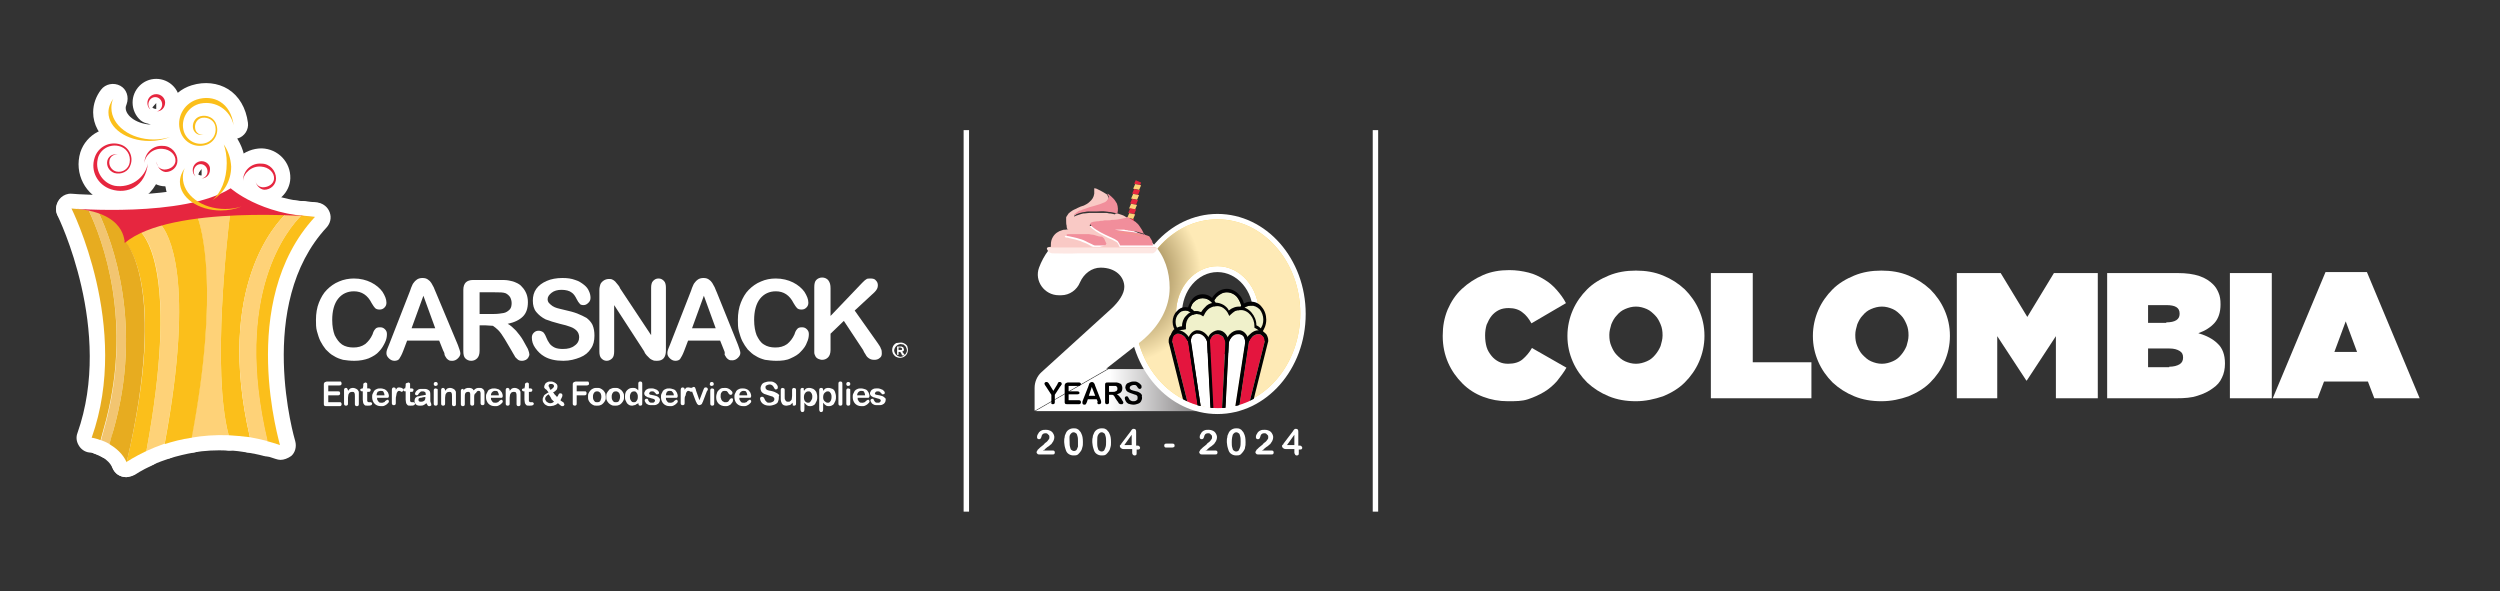 <?xml version="1.0" encoding="utf-8"?>
<!-- Generator: Adobe Illustrator 21.1.0, SVG Export Plug-In . SVG Version: 6.00 Build 0)  -->
<svg version="1.1" id="Layer_1" xmlns="http://www.w3.org/2000/svg" xmlns:xlink="http://www.w3.org/1999/xlink" x="0px" y="0px"
	 viewBox="0 0 507.2 119.9" style="enable-background:new 0 0 507.2 119.9;" xml:space="preserve">
<rect x="0" y="0" width="507.2" height="119.9" fill="#333333" stroke="none"/>
<style type="text/css">
	.st0{fill:#999999;}
	.st1{fill:#E6263F;}
	.st2{opacity:0.68;fill:url(#SVGID_1_);}
	.st3{fill:#FBBF1B;}
	.st4{opacity:0.68;fill:url(#SVGID_2_);}
	.st5{clip-path:url(#SVGID_4_);}
	.st6{fill-rule:evenodd;clip-rule:evenodd;fill:#F0F1CB;}
	.st7{fill:#020203;}
	.st8{fill-rule:evenodd;clip-rule:evenodd;fill:#E4153E;}
	.st9{fill-rule:evenodd;clip-rule:evenodd;fill:#FFFFFF;}
	.st10{clip-path:url(#SVGID_6_);fill:#E6263F;}
	.st11{clip-path:url(#SVGID_6_);fill:#FED278;}
	.st12{clip-path:url(#SVGID_6_);fill:#FDE7E3;}
	.st13{fill:#FFFFFF;}
	.st14{fill:#F2948A;}
	.st15{fill:#FDE7E3;}
	.st16{fill:#EAB7D4;}
	.st17{fill:#FED278;}
	.st18{fill:#F2C571;}
	.st19{fill:#E7AC20;}
	.st20{opacity:0.68;fill:url(#SVGID_7_);}
	.st21{opacity:0.68;fill:url(#SVGID_8_);}
	.st22{clip-path:url(#SVGID_10_);}
	.st23{clip-path:url(#SVGID_12_);fill:#E6263F;}
	.st24{clip-path:url(#SVGID_12_);fill:#FED278;}
	.st25{clip-path:url(#SVGID_12_);fill:#FDE7E3;}
	.st26{fill:#F9C9C5;}
	.st27{fill:#F18E9B;}
</style>
<g>
	<g>
		<path class="st13" d="M305.9,81.4c-1.8,0-3.4-0.3-5-0.9c-1.6-0.6-3-1.5-4.2-2.7s-2.2-2.6-2.9-4.2s-1.1-3.4-1.1-5.4v-0.1
			c0-1.9,0.3-3.6,1-5.3c0.7-1.6,1.6-3,2.9-4.2s2.7-2.1,4.3-2.8c1.6-0.7,3.4-1,5.3-1c1.4,0,2.7,0.2,3.9,0.5s2.2,0.8,3.2,1.4
			c1,0.6,1.8,1.3,2.5,2.1c0.7,0.8,1.4,1.7,1.9,2.7l-7,4.1c-0.5-0.9-1.1-1.7-1.8-2.2c-0.7-0.6-1.7-0.9-2.8-0.9c-0.7,0-1.4,0.1-2,0.4
			c-0.6,0.3-1.1,0.7-1.5,1.2c-0.4,0.5-0.7,1.1-1,1.8c-0.2,0.7-0.3,1.4-0.3,2.1v0.1c0,0.8,0.1,1.6,0.3,2.3c0.2,0.7,0.6,1.3,1,1.8
			c0.4,0.5,0.9,0.9,1.5,1.2c0.6,0.3,1.2,0.4,1.9,0.4c1.2,0,2.2-0.3,2.9-0.9c0.7-0.6,1.4-1.4,1.9-2.3l7,4c-0.5,0.9-1.2,1.8-1.9,2.7
			c-0.7,0.8-1.6,1.6-2.6,2.2c-1,0.6-2.1,1.1-3.3,1.5S307.5,81.4,305.9,81.4z"/>
		<path class="st13" d="M331.9,81.4c-2,0-3.8-0.3-5.5-1c-1.7-0.7-3.1-1.6-4.4-2.8c-1.2-1.2-2.2-2.6-2.9-4.2
			c-0.7-1.6-1.1-3.3-1.1-5.2v-0.1c0-1.8,0.4-3.6,1.1-5.2c0.7-1.6,1.7-3,2.9-4.2c1.2-1.2,2.7-2.1,4.4-2.8c1.7-0.7,3.5-1,5.5-1
			s3.8,0.3,5.5,1s3.1,1.6,4.4,2.8c1.2,1.2,2.2,2.6,2.9,4.2c0.7,1.6,1.1,3.3,1.1,5.2v0.1c0,1.8-0.4,3.6-1.1,5.2
			c-0.7,1.6-1.7,3-2.9,4.2c-1.2,1.2-2.7,2.1-4.4,2.8C335.6,81,333.8,81.4,331.9,81.4z M331.9,73.8c0.8,0,1.5-0.2,2.2-0.5
			s1.2-0.7,1.7-1.3s0.8-1.1,1.1-1.8c0.2-0.7,0.4-1.4,0.4-2.1v-0.1c0-0.8-0.1-1.5-0.4-2.2c-0.3-0.7-0.6-1.3-1.1-1.8
			c-0.5-0.5-1-1-1.7-1.3c-0.7-0.3-1.4-0.5-2.2-0.5c-0.8,0-1.5,0.2-2.2,0.5c-0.7,0.3-1.2,0.7-1.7,1.3c-0.5,0.5-0.8,1.1-1.1,1.8
			c-0.2,0.7-0.4,1.4-0.4,2.1v0.1c0,0.8,0.1,1.5,0.4,2.2c0.3,0.7,0.6,1.3,1.1,1.8c0.5,0.5,1,1,1.7,1.3S331.1,73.8,331.9,73.8z"/>
		<path class="st13" d="M347.1,55.4h8.5v18.1h11.9v7.3h-20.4V55.4z"/>
		<path class="st13" d="M381.7,81.4c-2,0-3.8-0.3-5.5-1c-1.7-0.7-3.1-1.6-4.4-2.8c-1.2-1.2-2.2-2.6-2.9-4.2
			c-0.7-1.6-1.1-3.3-1.1-5.2v-0.1c0-1.8,0.4-3.6,1.1-5.2c0.7-1.6,1.7-3,2.9-4.2c1.2-1.2,2.7-2.1,4.4-2.8c1.7-0.7,3.5-1,5.5-1
			s3.8,0.3,5.5,1s3.1,1.6,4.4,2.8c1.2,1.2,2.2,2.6,2.9,4.2c0.7,1.6,1.1,3.3,1.1,5.2v0.1c0,1.8-0.4,3.6-1.1,5.2
			c-0.7,1.6-1.7,3-2.9,4.2c-1.2,1.2-2.7,2.1-4.4,2.8C385.5,81,383.7,81.4,381.7,81.4z M381.8,73.8c0.8,0,1.5-0.2,2.2-0.5
			s1.2-0.7,1.7-1.3s0.8-1.1,1.1-1.8c0.2-0.7,0.4-1.4,0.4-2.1v-0.1c0-0.8-0.1-1.5-0.4-2.2c-0.3-0.7-0.6-1.3-1.1-1.8
			c-0.5-0.5-1-1-1.7-1.3c-0.7-0.3-1.4-0.5-2.2-0.5c-0.8,0-1.5,0.2-2.2,0.5c-0.7,0.3-1.2,0.7-1.7,1.3c-0.5,0.5-0.8,1.1-1.1,1.8
			c-0.2,0.7-0.4,1.4-0.4,2.1v0.1c0,0.8,0.1,1.5,0.4,2.2c0.3,0.7,0.6,1.3,1.1,1.8c0.5,0.5,1,1,1.7,1.3S381,73.8,381.8,73.8z"/>
		<path class="st13" d="M397,55.4h8.9l5.4,8.9l5.4-8.9h8.9v25.4h-8.5V68.2l-5.9,9h-0.1l-5.9-9v12.6H397V55.4z"/>
		<path class="st13" d="M427.6,55.4h14.2c1.8,0,3.2,0.2,4.4,0.6s2.1,1,2.8,1.7c0.5,0.5,0.8,1,1.1,1.7s0.4,1.4,0.4,2.3v0.1
			c0,1.5-0.4,2.8-1.2,3.7c-0.8,0.9-1.9,1.6-3.3,2.1c1.7,0.5,3,1.2,3.9,2.1c1,0.9,1.5,2.3,1.5,4v0.1c0,1-0.2,2-0.6,2.8
			c-0.4,0.9-1,1.6-1.9,2.2c-0.8,0.6-1.8,1.1-3.1,1.5c-1.2,0.4-2.6,0.5-4.2,0.5h-14.1V55.4z M439.5,65.4c1.8,0,2.7-0.6,2.7-1.7v-0.1
			c0-1.2-0.9-1.7-2.7-1.7h-3.7v3.6H439.5z M440.1,74.4c0.9,0,1.6-0.2,2.1-0.5c0.5-0.3,0.7-0.8,0.7-1.3v-0.1c0-0.6-0.2-1-0.7-1.3
			c-0.5-0.3-1.1-0.5-2.1-0.5h-4.3v3.8H440.1z"/>
		<path class="st13" d="M452.4,55.4h8.5v25.4h-8.5V55.4z"/>
		<path class="st13" d="M471.8,55.2h8.4l10.7,25.6h-9.2l-1.3-3.4h-8.9l-1.3,3.4h-9.1L471.8,55.2z M478.2,71.4l-2.3-6.2l-2.3,6.2
			H478.2z"/>
	</g>
	<g>
		<polygon class="st13" points="246.8,74.9 224.9,74.9 210.1,83.4 246.8,83.4 		"/>
		<linearGradient id="SVGID_1_" gradientUnits="userSpaceOnUse" x1="225.055" y1="79.142" x2="246.908" y2="79.142">
			<stop  offset="0" style="stop-color:#FFFFFF"/>
			<stop  offset="1" style="stop-color:#231E21"/>
		</linearGradient>
		<polygon class="st2" points="246.8,74.9 224.9,74.9 210.1,83.4 246.8,83.4 		"/>
		<path class="st13" d="M247,84c-9.9,0-17.9-9.1-17.9-20.3s8.1-20.3,17.9-20.3c9.9,0,17.9,9.1,17.9,20.3S256.9,84,247,84z M247,45.7
			c-8.6,0-15.6,8.1-15.6,18s7,18,15.6,18c8.6,0,15.6-8.1,15.6-18S255.7,45.7,247,45.7z M247,74.4c-5.3,0-9.6-4.8-9.6-10.8
			c0-5.9,4.3-10.8,9.6-10.8c5.3,0,9.6,4.8,9.6,10.8C256.6,69.6,252.3,74.4,247,74.4z M247,55.2c-4,0-7.2,3.8-7.2,8.4
			c0,4.6,3.2,8.4,7.2,8.4c4,0,7.2-3.8,7.2-8.4C254.3,59,251,55.2,247,55.2z"/>
		<path class="st3" d="M247,44.5c-9.3,0-16.8,8.6-16.8,19.1s7.5,19.1,16.8,19.1c9.3,0,16.8-8.6,16.8-19.1S256.3,44.5,247,44.5z
			 M247,73.2c-4.6,0-8.4-4.3-8.4-9.6c0-5.3,3.8-9.6,8.4-9.6c4.6,0,8.4,4.3,8.4,9.6C255.4,68.9,251.7,73.2,247,73.2z"/>
		
			<radialGradient id="SVGID_2_" cx="220.752" cy="52.105" r="18.08" gradientTransform="matrix(0.844 0 0 0.963 42.201 5.956)" gradientUnits="userSpaceOnUse">
			<stop  offset="0" style="stop-color:#231E21"/>
			<stop  offset="1" style="stop-color:#FFFFFF"/>
		</radialGradient>
		<path class="st4" d="M247,44.5c-9.3,0-16.8,8.6-16.8,19.1s7.5,19.1,16.8,19.1c9.3,0,16.8-8.6,16.8-19.1S256.3,44.5,247,44.5z
			 M247,73.2c-4.6,0-8.4-4.3-8.4-9.6c0-5.3,3.8-9.6,8.4-9.6c4.6,0,8.4,4.3,8.4,9.6C255.4,68.9,251.7,73.2,247,73.2z"/>
		<g>
			<defs>
				<path id="SVGID_9_" d="M247.1,44.4c-9.3,0-16.8,8.6-16.8,19.2s7.5,19.2,16.8,19.2c9.3,0,16.8-8.6,16.8-19.2
					S256.4,44.4,247.1,44.4z"/>
			</defs>
			<clipPath id="SVGID_4_">
				<use xlink:href="#SVGID_9_"  style="overflow:visible;"/>
			</clipPath>
			<g class="st5">
				<path class="st6" d="M251,60.3c-0.5-0.6-1.3-1-2.1-1c-0.8,0-1.5,0.4-2.1,1c-0.5,0.6-0.9,1.4-0.9,2.4c0,0.9,0.3,1.8,0.9,2.4
					c0.5,0.6,1.3,1,2.1,1c0.8,0,1.5-0.4,2.1-1c0.5-0.6,0.9-1.4,0.9-2.4C251.9,61.8,251.5,61,251,60.3L251,60.3z"/>
				<path class="st7" d="M248.9,58.6c1,0,1.9,0.5,2.5,1.2c0.7,0.7,1.1,1.8,1.1,2.9c0,1.1-0.4,2.2-1.1,2.9c-0.7,0.7-1.6,1.2-2.5,1.2
					c-1,0-1.9-0.5-2.5-1.2c-0.7-0.7-1.1-1.8-1.1-2.9c0-1.1,0.4-2.2,1.1-2.9C247,59.1,247.9,58.6,248.9,58.6L248.9,58.6z M251,60.3
					c-0.5-0.6-1.3-1-2.1-1c-0.8,0-1.5,0.4-2.1,1c-0.5,0.6-0.9,1.4-0.9,2.4c0,0.9,0.3,1.8,0.9,2.4c0.5,0.6,1.3,1,2.1,1
					c0.8,0,1.5-0.4,2.1-1c0.5-0.6,0.9-1.4,0.9-2.4C251.9,61.8,251.5,61,251,60.3L251,60.3z"/>
				<path class="st6" d="M255.6,62.8c-0.5-0.5-1.1-0.8-1.8-0.8s-1.3,0.3-1.8,0.8c-0.5,0.5-0.7,1.2-0.7,2c0,0.8,0.3,1.5,0.7,2
					c0.5,0.5,1.1,0.8,1.8,0.8s1.3-0.3,1.8-0.8c0.5-0.5,0.7-1.2,0.7-2C256.3,64.1,256,63.3,255.6,62.8L255.6,62.8z"/>
				<path class="st7" d="M253.8,61.2c0.9,0,1.7,0.4,2.2,1.1c0.6,0.7,0.9,1.6,0.9,2.6c0,1-0.4,1.9-0.9,2.6c-0.6,0.7-1.4,1.1-2.2,1.1
					c-0.9,0-1.7-0.4-2.2-1.1c-0.6-0.7-0.9-1.6-0.9-2.6c0-1,0.4-1.9,0.9-2.6C252.1,61.6,252.9,61.2,253.8,61.2L253.8,61.2z
					 M255.6,62.8c-0.5-0.5-1.1-0.8-1.8-0.8s-1.3,0.3-1.8,0.8c-0.5,0.5-0.7,1.2-0.7,2c0,0.8,0.3,1.5,0.7,2c0.5,0.5,1.1,0.8,1.8,0.8
					s1.3-0.3,1.8-0.8c0.5-0.5,0.7-1.2,0.7-2C256.3,64.1,256,63.3,255.6,62.8L255.6,62.8z"/>
				<path class="st6" d="M245.8,61.3c-0.5-0.5-1.1-0.8-1.8-0.8c-0.7,0-1.3,0.3-1.8,0.8c-0.5,0.5-0.7,1.2-0.7,2c0,0.8,0.3,1.5,0.7,2
					c0.5,0.5,1.1,0.8,1.8,0.8c0.7,0,1.3-0.3,1.8-0.8c0.5-0.5,0.7-1.2,0.7-2C246.5,62.5,246.2,61.8,245.8,61.3L245.8,61.3z"/>
				<path class="st7" d="M244,59.7c0.9,0,1.7,0.4,2.2,1.1c0.6,0.7,0.9,1.6,0.9,2.6c0,1-0.4,1.9-0.9,2.6c-0.6,0.7-1.4,1.1-2.2,1.1
					c-0.9,0-1.7-0.4-2.2-1.1c-0.6-0.7-0.9-1.6-0.9-2.6c0-1,0.4-1.9,0.9-2.6C242.3,60.1,243.1,59.7,244,59.7L244,59.7z M245.8,61.3
					c-0.5-0.5-1.1-0.8-1.8-0.8c-0.7,0-1.3,0.3-1.8,0.8c-0.5,0.5-0.7,1.2-0.7,2c0,0.8,0.3,1.5,0.7,2c0.5,0.5,1.1,0.8,1.8,0.8
					c0.7,0,1.3-0.3,1.8-0.8c0.5-0.5,0.7-1.2,0.7-2C246.5,62.5,246.2,61.8,245.8,61.3L245.8,61.3z"/>
				<path class="st6" d="M241.9,63.7c-0.4-0.4-0.8-0.7-1.4-0.7c-0.5,0-1,0.2-1.4,0.7c-0.4,0.4-0.6,1-0.6,1.6c0,0.6,0.2,1.2,0.6,1.6
					c0.4,0.4,0.8,0.7,1.4,0.7c0.5,0,1-0.2,1.4-0.7c0.4-0.4,0.6-1,0.6-1.6C242.5,64.6,242.3,64.1,241.9,63.7L241.9,63.7z"/>
				<path class="st7" d="M240.5,62.3c0.7,0,1.4,0.3,1.8,0.9c0.5,0.5,0.8,1.3,0.8,2.1c0,0.8-0.3,1.6-0.8,2.1
					c-0.5,0.5-1.1,0.9-1.8,0.9s-1.4-0.3-1.8-0.9c-0.5-0.5-0.8-1.3-0.8-2.1c0-0.8,0.3-1.6,0.8-2.1C239.2,62.6,239.8,62.3,240.5,62.3
					L240.5,62.3z M241.9,63.7c-0.4-0.4-0.8-0.7-1.4-0.7c-0.5,0-1,0.2-1.4,0.7c-0.4,0.4-0.6,1-0.6,1.6c0,0.6,0.2,1.2,0.6,1.6
					c0.4,0.4,0.8,0.7,1.4,0.7c0.5,0,1-0.2,1.4-0.7c0.4-0.4,0.6-1,0.6-1.6C242.5,64.6,242.3,64.1,241.9,63.7L241.9,63.7z"/>
				<path class="st6" d="M240.1,66.9C240,66.9,240,66.9,240.1,66.9c-0.6,0-1,0.2-1.4,0.6c-0.2,0.3-0.4,0.6-0.5,1h18
					c-0.1-0.4-0.2-0.7-0.4-1c-0.3-0.4-0.7-0.7-1.1-0.9l-0.2-0.1l0-0.3l0,0h0c0-0.9-0.3-1.7-0.8-2.3c-0.5-0.6-1.2-1-2-1
					c-0.4,0-0.7,0.1-1.1,0.2c-0.3,0.2-0.6,0.4-0.9,0.7l-0.3,0.3l-0.2-0.4c-0.2-0.5-0.6-0.9-1-1.2c-0.4-0.3-0.9-0.4-1.4-0.4
					c-0.5,0-1,0.2-1.5,0.5c-0.4,0.3-0.8,0.8-1,1.3l-0.2,0.3l-0.3-0.2c-0.2-0.1-0.3-0.2-0.5-0.2c-0.2,0-0.4-0.1-0.5-0.1
					c-0.6,0-1.2,0.3-1.6,0.7c-0.4,0.5-0.6,1.1-0.6,1.8c0,0.1,0,0.1,0,0.1v0c0,0,0,0.1,0,0.1l0,0.4L240.1,66.9
					C240.1,66.9,240.1,66.9,240.1,66.9L240.1,66.9z"/>
				<path class="st7" d="M240.1,66.9C240,66.9,240,66.9,240.1,66.9c-0.6,0-1,0.2-1.4,0.6c-0.2,0.3-0.4,0.6-0.5,1h18
					c-0.1-0.4-0.2-0.7-0.4-1c-0.3-0.4-0.7-0.7-1.1-0.9l-0.2-0.1l0-0.3l0,0h0c0-0.9-0.3-1.7-0.8-2.3c-0.5-0.6-1.2-1-2-1
					c-0.4,0-0.7,0.1-1.1,0.2c-0.3,0.2-0.6,0.4-0.9,0.7l-0.3,0.3l-0.2-0.4c-0.2-0.5-0.6-0.9-1-1.2c-0.4-0.3-0.9-0.4-1.4-0.4
					c-0.5,0-1,0.2-1.5,0.5c-0.4,0.3-0.8,0.8-1,1.3l-0.2,0.3l-0.3-0.2c-0.2-0.1-0.3-0.2-0.5-0.2c-0.2,0-0.4-0.1-0.5-0.1
					c-0.6,0-1.2,0.3-1.6,0.7c-0.4,0.5-0.6,1.1-0.6,1.8c0,0.1,0,0.1,0,0.1v0c0,0,0,0.1,0,0.1l0,0.4L240.1,66.9
					C240.1,66.9,240.1,66.9,240.1,66.9L240.1,66.9z M239.8,66.2c0-0.8,0.3-1.6,0.8-2.1c0.5-0.6,1.2-1,2-1c0.2,0,0.5,0,0.7,0.1
					c0.1,0,0.2,0.1,0.4,0.1c0.3-0.5,0.7-0.9,1.1-1.3c0.5-0.4,1.1-0.6,1.8-0.6c0.6,0,1.2,0.2,1.7,0.5c0.4,0.3,0.8,0.6,1,1.1
					c0.3-0.2,0.5-0.4,0.8-0.5c0.4-0.2,0.8-0.3,1.3-0.3c1,0,1.9,0.5,2.5,1.2c0.6,0.7,1,1.6,1,2.6c0.5,0.2,0.9,0.6,1.2,1
					c0.3,0.5,0.6,1.1,0.6,1.8l0,0.4h-0.3h-18.7h-0.3l0-0.4c0-0.8,0.3-1.4,0.7-1.9C238.7,66.5,239.2,66.2,239.8,66.2L239.8,66.2z"/>
				<path class="st8" d="M246.6,83.7h0.5h0.5c0.1,0,0.2,0,0.2-0.1h0c0.1-0.1,0.1-0.2,0.1-0.3l0.7-13.6v0l0-0.1v0
					c0-0.5-0.2-0.9-0.4-1.2c-0.3-0.3-0.7-0.5-1.1-0.6l-0.1,0l-0.1,0c-0.4,0-0.8,0.2-1.1,0.6c-0.3,0.3-0.4,0.7-0.4,1.2v0l0,0.1v0
					l0.7,13.6c0,0.1,0.1,0.2,0.1,0.3h0C246.5,83.6,246.5,83.7,246.6,83.7L246.6,83.7z"/>
				<path class="st7" d="M247.1,84.4h-0.5c-0.3,0-0.5-0.1-0.7-0.3l0,0c-0.2-0.2-0.3-0.5-0.3-0.8l-0.7-13.6l0,0c0,0,0,0,0-0.1
					c0-0.7,0.2-1.3,0.6-1.8c0.4-0.4,0.9-0.7,1.5-0.8c0,0,0,0,0.1,0h0c0,0,0.1,0,0.1,0c0.6,0,1.1,0.3,1.5,0.8
					c0.4,0.5,0.6,1.1,0.6,1.8c0,0,0,0.1,0,0.1h0l-0.7,13.6c0,0.3-0.1,0.6-0.3,0.8l0,0c-0.2,0.2-0.4,0.3-0.7,0.3H247.1L247.1,84.4z
					 M246.6,83.7h0.5h0.5c0.1,0,0.2,0,0.2-0.1h0c0.1-0.1,0.1-0.2,0.1-0.3l0.7-13.6v0l0-0.1v0c0-0.5-0.2-0.9-0.4-1.2
					c-0.3-0.3-0.7-0.5-1.1-0.6l-0.1,0l-0.1,0c-0.4,0-0.8,0.2-1.1,0.6c-0.3,0.3-0.4,0.7-0.4,1.2v0l0,0.1v0l0.7,13.6
					c0,0.1,0.1,0.2,0.1,0.3h0C246.5,83.6,246.5,83.7,246.6,83.7L246.6,83.7z"/>
				<path class="st9" d="M244.3,68.3c-0.4-0.4-0.8-0.6-1.3-0.6c-0.1,0-0.2,0-0.3,0c-0.3,0.1-0.6,0.2-0.8,0.5c-0.2,0.3-0.3,0.6-0.3,1
					c0,0.1,0,0.2,0,0.3l2.1,13.6c0,0.1,0.1,0.3,0.2,0.4c0.1,0.1,0.2,0.1,0.3,0.1h1.1l0,0c0.1,0,0.1,0,0.2-0.1c0-0.1,0.1-0.2,0.1-0.3
					v0l-0.7-13.6C244.9,69.1,244.7,68.7,244.3,68.3L244.3,68.3z"/>
				<path class="st7" d="M243,67c0.6,0,1.2,0.3,1.7,0.8c0.5,0.5,0.8,1.1,0.8,1.8l0.7,13.6c0,0,0,0.1,0,0.1c0,0.3-0.1,0.6-0.2,0.8
					c-0.2,0.2-0.4,0.3-0.6,0.4c0,0,0,0-0.1,0h-1.1c-0.3,0-0.5-0.1-0.7-0.3c-0.2-0.2-0.3-0.5-0.4-0.8L241,69.7c0-0.1,0-0.3,0-0.4
					c0-0.6,0.2-1.1,0.5-1.5c0.3-0.4,0.7-0.7,1.2-0.8C242.8,67,242.9,67,243,67L243,67z M244.3,68.3c-0.4-0.4-0.8-0.6-1.3-0.6
					c-0.1,0-0.2,0-0.3,0c-0.3,0.1-0.6,0.2-0.8,0.5c-0.2,0.3-0.3,0.6-0.3,1c0,0.1,0,0.2,0,0.3l2.1,13.6c0,0.1,0.1,0.3,0.2,0.4
					c0.1,0.1,0.2,0.1,0.3,0.1h1.1l0,0c0.1,0,0.1,0,0.2-0.1c0-0.1,0.1-0.2,0.1-0.3v0l-0.7-13.6C244.9,69.1,244.7,68.7,244.3,68.3
					L244.3,68.3z"/>
				<path class="st8" d="M240.3,68.3c-0.4-0.4-0.9-0.6-1.3-0.6c-0.1,0-0.3,0-0.4,0.1c-0.3,0.1-0.5,0.2-0.6,0.5
					c-0.1,0.2-0.2,0.5-0.2,0.8c0,0.1,0,0.3,0.1,0.4l3.4,13.6c0,0.1,0.1,0.3,0.2,0.4c0.1,0.1,0.2,0.1,0.3,0.1h1.1c0,0,0,0,0.1,0
					c0.1,0,0.1,0,0.1-0.1v0c0,0,0-0.1,0-0.2c0,0,0-0.1,0-0.1l-2-13.6C241,69.1,240.7,68.7,240.3,68.3L240.3,68.3z"/>
				<path class="st7" d="M239,67c0.6,0,1.2,0.3,1.7,0.8c0.5,0.5,0.9,1.1,1,1.8l2,13.6c0,0.1,0,0.1,0,0.2c0,0.2-0.1,0.5-0.2,0.7l0,0
					c-0.1,0.2-0.3,0.3-0.5,0.4c-0.1,0-0.1,0-0.2,0h-1.1c-0.3,0-0.5-0.1-0.7-0.3c-0.2-0.2-0.4-0.5-0.4-0.8l-3.4-13.6
					c-0.1-0.2-0.1-0.4-0.1-0.6c0-0.5,0.1-0.9,0.4-1.2c0.2-0.3,0.6-0.6,1-0.7C238.6,67,238.8,67,239,67L239,67z M240.3,68.3
					c-0.4-0.4-0.9-0.6-1.3-0.6c-0.1,0-0.3,0-0.4,0.1c-0.3,0.1-0.5,0.2-0.6,0.5c-0.1,0.2-0.2,0.5-0.2,0.8c0,0.1,0,0.3,0.1,0.4
					l3.4,13.6c0,0.1,0.1,0.3,0.2,0.4c0.1,0.1,0.2,0.1,0.3,0.1h1.1c0,0,0,0,0.1,0c0.1,0,0.1,0,0.1-0.1v0c0,0,0-0.1,0-0.2
					c0,0,0-0.1,0-0.1l-2-13.6C241,69.1,240.7,68.7,240.3,68.3L240.3,68.3z"/>
				<path class="st9" d="M251.2,67.8c-0.5,0-0.9,0.2-1.3,0.6c-0.3,0.3-0.6,0.8-0.6,1.3l-0.7,13.6l0,0c0,0.1,0,0.2,0.1,0.3
					c0,0.1,0.1,0.1,0.2,0.1l0,0h1.1c0.1,0,0.2-0.1,0.3-0.1c0.1-0.1,0.2-0.2,0.2-0.4l2.1-13.6c0-0.1,0-0.2,0-0.3c0-0.4-0.1-0.7-0.3-1
					c-0.2-0.3-0.5-0.4-0.8-0.5C251.4,67.8,251.3,67.8,251.2,67.8L251.2,67.8z"/>
				<path class="st7" d="M251.2,67.8c-0.5,0-0.9,0.2-1.3,0.6c-0.3,0.3-0.6,0.8-0.6,1.3l-0.7,13.6l0,0c0,0.1,0,0.2,0.1,0.3
					c0,0.1,0.1,0.1,0.2,0.1l0,0h1.1c0.1,0,0.2-0.1,0.3-0.1c0.1-0.1,0.2-0.2,0.2-0.4l2.1-13.6c0-0.1,0-0.2,0-0.3c0-0.4-0.1-0.7-0.3-1
					c-0.2-0.3-0.5-0.4-0.8-0.5C251.4,67.8,251.3,67.8,251.2,67.8L251.2,67.8z M249.5,67.8c0.5-0.5,1.1-0.8,1.7-0.8
					c0.1,0,0.3,0,0.4,0c0.5,0.1,0.9,0.4,1.2,0.8c0.3,0.4,0.5,0.9,0.5,1.5c0,0.1,0,0.3,0,0.4l-2.1,13.6c0,0.3-0.2,0.6-0.4,0.8
					c-0.2,0.2-0.5,0.3-0.7,0.3H249c0,0,0,0-0.1,0c-0.3,0-0.5-0.2-0.6-0.4c-0.2-0.2-0.2-0.5-0.2-0.8c0,0,0,0,0-0.1l0.7-13.6
					C248.8,68.9,249.1,68.2,249.5,67.8L249.5,67.8z"/>
				<path class="st8" d="M255.3,67.8c-0.5,0-0.9,0.2-1.3,0.6c-0.4,0.3-0.6,0.8-0.7,1.3l-2,13.6c0,0,0,0.1,0,0.1c0,0.1,0,0.1,0,0.2v0
					c0,0,0.1,0.1,0.1,0.1c0,0,0,0,0.1,0h1.1c0.1,0,0.2-0.1,0.3-0.1c0.1-0.1,0.2-0.2,0.2-0.4l3.4-13.6c0-0.2,0.1-0.3,0.1-0.4
					c0-0.3-0.1-0.6-0.2-0.8c-0.1-0.2-0.4-0.4-0.6-0.5C255.6,67.8,255.5,67.8,255.3,67.8L255.3,67.8z"/>
				<path class="st7" d="M255.3,67.8c-0.5,0-0.9,0.2-1.3,0.6c-0.4,0.3-0.6,0.8-0.7,1.3l-2,13.6c0,0,0,0.1,0,0.1c0,0.1,0,0.1,0,0.2v0
					c0,0,0.1,0.1,0.1,0.1c0,0,0,0,0.1,0h1.1c0.1,0,0.2-0.1,0.3-0.1c0.1-0.1,0.2-0.2,0.2-0.4l3.4-13.6c0-0.2,0.1-0.3,0.1-0.4
					c0-0.3-0.1-0.6-0.2-0.8c-0.1-0.2-0.4-0.4-0.6-0.5C255.6,67.8,255.5,67.8,255.3,67.8L255.3,67.8z M253.6,67.8
					c0.5-0.5,1.1-0.8,1.7-0.8c0.2,0,0.4,0,0.6,0.1c0.4,0.1,0.7,0.4,1,0.7c0.2,0.3,0.4,0.8,0.4,1.2c0,0.2,0,0.4-0.1,0.6l-3.4,13.6
					c-0.1,0.3-0.2,0.6-0.4,0.8c-0.2,0.2-0.5,0.3-0.7,0.3h-1.1c-0.1,0-0.1,0-0.2,0c-0.2,0-0.4-0.2-0.5-0.4l0,0
					c-0.1-0.2-0.2-0.4-0.2-0.7c0-0.1,0-0.1,0-0.2l2-13.6C252.7,68.8,253.1,68.2,253.6,67.8L253.6,67.8z"/>
			</g>
		</g>
		<g>
			<defs>
				
					<rect id="SVGID_11_" x="228.5" y="36.6" transform="matrix(0.98 0.201 -0.201 0.98 13.67 -45.161)" width="1.2" height="16.2"/>
			</defs>
			<clipPath id="SVGID_6_">
				<use xlink:href="#SVGID_11_"  style="overflow:visible;"/>
			</clipPath>
			
				<rect x="229.3" y="36.4" transform="matrix(0.98 0.201 -0.201 0.98 12.139 -45.617)" class="st10" width="2.6" height="1"/>
			
				<rect x="229.1" y="37.4" transform="matrix(0.98 0.201 -0.201 0.98 12.336 -45.555)" class="st11" width="2.6" height="1"/>
			
				<rect x="228.9" y="38.4" transform="matrix(0.98 0.201 -0.201 0.98 12.528 -45.495)" class="st10" width="2.6" height="1"/>
			
				<rect x="228.6" y="39.4" transform="matrix(0.98 0.201 -0.201 0.98 12.725 -45.433)" class="st11" width="2.6" height="1"/>
			
				<rect x="228.4" y="40.4" transform="matrix(0.98 0.201 -0.201 0.98 12.917 -45.373)" class="st10" width="2.6" height="1"/>
			
				<rect x="228.2" y="41.4" transform="matrix(0.98 0.201 -0.201 0.98 13.113 -45.311)" class="st11" width="2.6" height="1"/>
			
				<rect x="228" y="42.3" transform="matrix(0.98 0.201 -0.201 0.98 13.306 -45.251)" class="st10" width="2.6" height="1"/>
			
				<rect x="227.8" y="43.3" transform="matrix(0.98 0.201 -0.201 0.98 13.502 -45.189)" class="st11" width="2.6" height="1"/>
			
				<rect x="227.6" y="44.3" transform="matrix(0.98 0.201 -0.201 0.98 13.694 -45.129)" class="st10" width="2.6" height="1"/>
			
				<rect x="227.4" y="45.3" transform="matrix(0.98 0.201 -0.201 0.98 13.891 -45.067)" class="st12" width="2.6" height="1"/>
			
				<rect x="227.2" y="46.3" transform="matrix(0.98 0.201 -0.201 0.98 14.083 -45.007)" class="st10" width="2.6" height="1"/>
			
				<rect x="227" y="47.3" transform="matrix(0.98 0.201 -0.201 0.98 14.28 -44.946)" class="st12" width="2.6" height="1"/>
			
				<rect x="226.8" y="48.3" transform="matrix(0.98 0.201 -0.201 0.98 14.472 -44.885)" class="st10" width="2.6" height="1"/>
			
				<rect x="226.6" y="49.3" transform="matrix(0.98 0.201 -0.201 0.98 14.668 -44.824)" class="st12" width="2.6" height="1"/>
			
				<rect x="226.4" y="50.2" transform="matrix(0.98 0.201 -0.201 0.98 14.861 -44.764)" class="st10" width="2.6" height="1"/>
			
				<rect x="226.2" y="51.2" transform="matrix(0.98 0.201 -0.201 0.98 15.057 -44.702)" class="st12" width="2.6" height="1"/>
			
				<rect x="226" y="52.2" transform="matrix(0.98 0.201 -0.201 0.98 15.249 -44.642)" class="st10" width="2.6" height="1"/>
			
				<rect x="225.8" y="53.2" transform="matrix(0.98 0.201 -0.201 0.98 15.446 -44.58)" class="st12" width="2.6" height="1"/>
		</g>
		<path class="st13" d="M224.3,74.9l7.4-5.8c3.6-3,5.6-6.8,5.6-10.7c0-6.5-3.9-12.7-13.9-12.7c-6.2,0-10.7,3.5-12.6,8.6
			c-1,2.7,1.1,5.6,4,5.6h0.5c1.7,0,3.2-1.1,3.8-2.6c0.8-1.8,2.4-3,4.2-3c3.1,0,4.8,1.9,4.8,3.9c0,1.4-1.1,3-2.6,4.4l-14.2,12.9
			c-0.9,0.8-1.4,2-1.4,3.2v4.6h0.1l14.8-8.5H224.3z"/>
		<g>
			<path d="M213.3,81.5v-1.4l-1.1-1.7c-0.1-0.1-0.2-0.3-0.2-0.3s-0.1-0.2-0.1-0.2c0-0.1,0-0.2,0.1-0.3c0.1-0.1,0.2-0.1,0.3-0.1
				c0.1,0,0.2,0,0.3,0.1c0.1,0.1,0.2,0.2,0.3,0.4l0.8,1.3l0.8-1.3c0-0.1,0.1-0.2,0.1-0.2c0-0.1,0.1-0.1,0.1-0.2c0,0,0.1-0.1,0.1-0.1
				c0,0,0.1,0,0.2,0c0.1,0,0.2,0,0.3,0.1c0.1,0.1,0.1,0.2,0.1,0.3c0,0.1,0,0.2-0.1,0.2c0,0.1-0.1,0.2-0.2,0.3l-1.1,1.7v1.4
				c0,0.2,0,0.3-0.1,0.4c-0.1,0.1-0.2,0.1-0.3,0.1c-0.1,0-0.2,0-0.3-0.1C213.3,81.8,213.3,81.7,213.3,81.5z"/>
			<path d="M218.8,78.3h-2v1.1h1.8c0.1,0,0.2,0,0.3,0.1c0.1,0.1,0.1,0.1,0.1,0.2s0,0.2-0.1,0.2c-0.1,0.1-0.2,0.1-0.3,0.1h-1.8v1.2
				h2.1c0.1,0,0.2,0,0.3,0.1c0.1,0.1,0.1,0.2,0.1,0.3c0,0.1,0,0.2-0.1,0.3c-0.1,0.1-0.2,0.1-0.3,0.1h-2.4c-0.2,0-0.3,0-0.4-0.1
				c-0.1-0.1-0.1-0.2-0.1-0.4v-3.3c0-0.1,0-0.2,0.1-0.3c0-0.1,0.1-0.1,0.2-0.2c0.1,0,0.2-0.1,0.3-0.1h2.3c0.1,0,0.2,0,0.3,0.1
				c0.1,0.1,0.1,0.1,0.1,0.2c0,0.1,0,0.2-0.1,0.2C219.1,78.3,219,78.3,218.8,78.3z"/>
			<path d="M222.7,81.5l-0.2-0.5h-1.8l-0.2,0.6c-0.1,0.2-0.2,0.4-0.2,0.4c-0.1,0.1-0.2,0.1-0.3,0.1c-0.1,0-0.2,0-0.3-0.1
				c-0.1-0.1-0.1-0.2-0.1-0.3c0-0.1,0-0.1,0-0.2c0-0.1,0.1-0.2,0.1-0.3l1.1-2.8c0-0.1,0.1-0.2,0.1-0.3c0-0.1,0.1-0.2,0.1-0.3
				c0.1-0.1,0.1-0.1,0.2-0.2c0.1,0,0.2-0.1,0.3-0.1c0.1,0,0.2,0,0.3,0.1c0.1,0,0.1,0.1,0.2,0.2c0.1,0.1,0.1,0.2,0.1,0.2
				c0,0.1,0.1,0.2,0.1,0.3l1.1,2.8c0.1,0.2,0.1,0.4,0.1,0.5c0,0.1,0,0.2-0.1,0.3c-0.1,0.1-0.2,0.1-0.3,0.1c-0.1,0-0.1,0-0.2,0
				c0,0-0.1-0.1-0.1-0.1c0,0-0.1-0.1-0.1-0.2C222.7,81.6,222.7,81.6,222.7,81.5z M220.9,80.3h1.3l-0.7-1.8L220.9,80.3z"/>
			<path d="M225.3,80.1H225v1.4c0,0.2,0,0.3-0.1,0.4c-0.1,0.1-0.2,0.1-0.3,0.1c-0.1,0-0.3,0-0.3-0.1c-0.1-0.1-0.1-0.2-0.1-0.4v-3.4
				c0-0.2,0-0.3,0.1-0.4c0.1-0.1,0.2-0.1,0.4-0.1h1.4c0.2,0,0.4,0,0.5,0c0.1,0,0.3,0.1,0.4,0.1c0.1,0.1,0.3,0.1,0.4,0.2
				c0.1,0.1,0.2,0.2,0.2,0.4c0.1,0.1,0.1,0.3,0.1,0.5c0,0.3-0.1,0.6-0.3,0.8c-0.2,0.2-0.5,0.3-0.8,0.4c0.2,0.1,0.3,0.2,0.5,0.4
				c0.1,0.2,0.3,0.3,0.4,0.5c0.1,0.2,0.2,0.4,0.3,0.5c0.1,0.1,0.1,0.2,0.1,0.3c0,0.1,0,0.1-0.1,0.2c0,0.1-0.1,0.1-0.2,0.1
				c-0.1,0-0.1,0-0.2,0c-0.1,0-0.2,0-0.3-0.1c-0.1,0-0.1-0.1-0.2-0.2c0-0.1-0.1-0.2-0.2-0.3l-0.4-0.6c-0.1-0.2-0.2-0.4-0.3-0.5
				c-0.1-0.1-0.2-0.2-0.3-0.2C225.6,80.1,225.4,80.1,225.3,80.1z M225.8,78.3H225v1.2h0.8c0.2,0,0.4,0,0.5-0.1
				c0.1,0,0.3-0.1,0.3-0.2c0.1-0.1,0.1-0.2,0.1-0.4c0-0.1,0-0.2-0.1-0.3c-0.1-0.1-0.1-0.2-0.3-0.2C226.3,78.3,226.1,78.3,225.8,78.3
				z"/>
			<path d="M231.7,80.7c0,0.3-0.1,0.5-0.2,0.7c-0.1,0.2-0.3,0.4-0.6,0.5c-0.3,0.1-0.6,0.2-0.9,0.2c-0.4,0-0.8-0.1-1.1-0.2
				c-0.2-0.1-0.4-0.3-0.5-0.5c-0.1-0.2-0.2-0.4-0.2-0.6c0-0.1,0-0.2,0.1-0.3c0.1-0.1,0.2-0.1,0.3-0.1c0.1,0,0.2,0,0.2,0.1
				c0.1,0.1,0.1,0.1,0.2,0.3c0.1,0.1,0.1,0.3,0.2,0.3c0.1,0.1,0.2,0.2,0.3,0.2c0.1,0.1,0.3,0.1,0.5,0.1c0.3,0,0.5-0.1,0.6-0.2
				c0.2-0.1,0.2-0.3,0.2-0.5c0-0.1,0-0.3-0.1-0.4c-0.1-0.1-0.2-0.2-0.3-0.2c-0.1,0-0.3-0.1-0.6-0.2c-0.3-0.1-0.6-0.2-0.8-0.3
				c-0.2-0.1-0.4-0.2-0.5-0.4c-0.1-0.2-0.2-0.4-0.2-0.6c0-0.2,0.1-0.5,0.2-0.6c0.1-0.2,0.3-0.3,0.6-0.4c0.2-0.1,0.5-0.2,0.9-0.2
				c0.3,0,0.5,0,0.7,0.1c0.2,0.1,0.4,0.2,0.5,0.3c0.1,0.1,0.2,0.2,0.3,0.3c0.1,0.1,0.1,0.2,0.1,0.4c0,0.1,0,0.2-0.1,0.3
				c-0.1,0.1-0.2,0.1-0.3,0.1c-0.1,0-0.2,0-0.2-0.1c-0.1-0.1-0.1-0.1-0.2-0.2c-0.1-0.2-0.2-0.3-0.3-0.4c-0.1-0.1-0.3-0.1-0.5-0.1
				c-0.2,0-0.4,0.1-0.6,0.2c-0.1,0.1-0.2,0.2-0.2,0.4c0,0.1,0,0.2,0.1,0.2c0,0.1,0.1,0.1,0.2,0.2c0.1,0,0.2,0.1,0.3,0.1
				c0.1,0,0.2,0.1,0.4,0.1c0.2,0.1,0.5,0.1,0.7,0.2c0.2,0.1,0.4,0.2,0.5,0.3c0.1,0.1,0.2,0.2,0.3,0.4
				C231.6,80.3,231.7,80.5,231.7,80.7z"/>
		</g>
		<path class="st26" d="M226.7,43.3c0.3,0.1,0.6,0.2,0.9,0.3c0.3,0.1,0.5,0.2,0.8,0.4c0.1,0.1,0.3,0.2,0.4,0.2
			c-0.1,0.1-0.2,0.1-0.3,0.2c-0.3,0.1-0.6,0.1-0.9,0.2c-0.4,0.1-0.9,0.2-1.3,0.2c-0.3,0-0.5,0.1-0.8,0.1c-0.3,0-0.6,0-0.9,0.1
			c-0.2,0-0.4,0-0.6,0c-0.3,0-0.5,0-0.8,0.1c-0.3,0-0.5,0-0.8,0.1c-0.2,0-0.5,0-0.7,0.1c-0.2,0-0.3,0.1-0.5,0.2
			c-0.1,0.1-0.1,0.1-0.1,0.3c0,0.1,0,0.1,0.1,0.2c0.1,0.1,0.2,0.2,0.3,0.3c0.3,0.2,0.5,0.4,0.8,0.6c0.6,0.4,1.2,0.7,1.8,1
			c0.5,0.3,1,0.5,1.5,0.7c0.3,0.2,0.6,0.3,0.9,0.5c0.2,0.1,0.3,0.3,0.4,0.5c0.1,0.1,0.1,0.3,0.2,0.4c0,0.1,0.1,0.1,0.1,0.1
			c0,0,0.1,0,0.1,0c0.1,0,0.3,0,0.4,0c1.6,0,3.2,0,4.8,0c0.4,0,0.8,0,1.2,0c0,0,0.1,0,0.1,0c0.1,0,0.1,0,0.2,0c0.1,0,0.2,0,0.2,0
			c0.2,0,0.3,0.1,0.4,0.3c0,0.1,0,0.1-0.1,0.1c-0.1,0-0.3,0-0.4,0c-1.5,0-3,0-4.5,0c-0.3,0-0.6,0-1,0c-1.6,0-3.2,0-4.8,0
			c-2,0-4.1,0-6.1,0c-1.5,0-3,0-4.6,0c-0.2,0-0.5,0-0.7,0c0-0.1,0-0.2,0.1-0.2c0.1-0.1,0.3-0.2,0.4-0.2c0.1,0,0.1,0,0.2,0
			c0,0,0.1,0,0.1-0.1c0-0.1,0-0.2,0-0.3c0-0.6,0.1-1.1,0.4-1.6c0.4-0.7,1.1-1.2,1.9-1.4c0.2-0.1,0.5-0.1,0.7-0.1
			c0.2,0,0.4-0.1,0.6-0.1c0,0-0.1,0-0.1,0c-0.1,0-0.1,0-0.2-0.1c-0.1-0.2-0.1-0.4-0.1-0.6c-0.1-0.3-0.1-0.7-0.1-1c0-0.2,0-0.4,0-0.6
			c0-0.1,0-0.2,0.1-0.3c0.1-0.1,0.1-0.2,0.2-0.3c0.1-0.1,0.1-0.2,0.2-0.3c0.2-0.2,0.5-0.4,0.8-0.6c0.3-0.2,0.7-0.3,1-0.5
			c0.4-0.2,0.9-0.4,1.3-0.5c0.4-0.2,0.8-0.4,1.1-0.7c0.6-0.5,0.9-1,1-1.7c0-0.3,0-0.6,0-0.8c0-0.1,0-0.2,0-0.3c0,0,0.1,0,0.1,0
			c0.2,0,0.4,0.1,0.6,0.2c0.6,0.3,1.2,0.6,1.8,1c0.1,0.1,0.1,0.1,0.2,0.2c0,0,0,0,0,0.1c0,0.1,0.1,0.1,0.1,0.2
			c0.1,0.2,0.2,0.4,0.1,0.5c-0.1,0.2-0.1,0.3-0.2,0.4c-0.2,0.2-0.3,0.3-0.5,0.5c-0.3,0.2-0.6,0.3-1,0.4c-0.4,0.1-0.9,0.3-1.3,0.4
			c-0.5,0.2-1.1,0.4-1.6,0.5c-0.4,0.1-0.7,0.2-1,0.4c0,0-0.1,0-0.1,0c-0.2,0.1-0.3,0.1-0.5,0.2c-0.3,0.2-0.5,0.4-0.8,0.6
			c0,0,0,0,0,0.1c0,0,0.1,0,0.1,0c0.1,0,0.2-0.1,0.2-0.1c0.3-0.1,0.6-0.2,0.9-0.3c0.3-0.1,0.6-0.2,1-0.2c0.3,0,0.6-0.1,0.9-0.1
			c0.2,0,0.5,0,0.7,0c0.3,0,0.5,0,0.8,0c0.6,0,1.2,0,1.8,0c0.2,0,0.4,0,0.7,0.1c0.4,0,0.8,0.1,1.2,0.2
			C226.3,43.3,226.5,43.3,226.7,43.3z M217.9,43.7C217.9,43.7,217.9,43.7,217.9,43.7C217.9,43.7,217.9,43.7,217.9,43.7
			C217.9,43.7,217.9,43.7,217.9,43.7C217.9,43.7,217.9,43.7,217.9,43.7z M224.3,49.8c-0.1,0-0.1,0-0.1-0.1c0,0,0-0.1-0.1-0.1
			c-0.1-0.2-0.2-0.5-0.3-0.7c0-0.1-0.1-0.2-0.2-0.3c-0.1-0.1-0.3-0.2-0.5-0.3c-0.3-0.1-0.6-0.2-1-0.2c-0.3-0.1-0.6-0.1-0.9-0.2
			c-0.2,0-0.4-0.1-0.6-0.1c-0.1,0-0.3,0-0.4,0c-0.1,0-0.3,0-0.4,0c-0.3,0-0.6,0-0.9,0c-0.1,0-0.3,0-0.4,0c-0.3,0-0.6,0-0.9,0
			c-0.1,0-0.3,0-0.4,0c-0.2,0-0.4,0-0.7,0c0,0-0.1,0-0.1,0c-0.1,0-0.2,0-0.3,0.1c-0.1,0.1-0.1,0.2,0,0.2c0.1,0.1,0.2,0.1,0.3,0.1
			c0.2,0,0.3,0,0.5,0.1c0.4,0.1,0.9,0.2,1.3,0.3c0.3,0.1,0.7,0.2,1,0.3c0.2,0.1,0.4,0.2,0.7,0.3c0.6,0.2,1.1,0.5,1.6,0.8
			c0.1,0,0.2,0.1,0.3,0.1c0.1,0,0.2,0,0.4,0c0.3,0,0.6,0,0.9,0C223.6,49.9,224,49.9,224.3,49.8z"/>
		<path class="st27" d="M233.9,49.8c0,0-0.1,0-0.1,0c-0.4,0-0.8,0-1.2,0c-1.6,0-3.2,0-4.8,0c-0.1,0-0.3,0-0.4,0c0,0-0.1,0-0.1,0
			c-0.1,0-0.1,0-0.1-0.1c0-0.1-0.1-0.3-0.2-0.4c-0.1-0.2-0.2-0.4-0.4-0.5c-0.3-0.2-0.6-0.4-0.9-0.5c-0.5-0.2-1-0.5-1.5-0.7
			c-0.6-0.3-1.2-0.6-1.8-1c-0.3-0.2-0.6-0.4-0.8-0.6c-0.1-0.1-0.2-0.2-0.3-0.3c0-0.1-0.1-0.1-0.1-0.2c0-0.1,0-0.2,0.1-0.3
			c0.1-0.1,0.3-0.1,0.5-0.2c0.2,0,0.5-0.1,0.7-0.1c0.3,0,0.5,0,0.8-0.1c0.3,0,0.5,0,0.8-0.1c0.2,0,0.4,0,0.6,0c0.3,0,0.6,0,0.9-0.1
			c0.1,0,0.3,0,0.4,0c0.4,0,1-0.1,1.4-0.2c0.3-0.1,0.7-0.1,1-0.2c0.1,0,0.3-0.1,0.3-0.2c0.1,0,0.2,0.1,0.2,0.1c0,0,0,0,0.1,0
			c0,0,0,0.1,0.1,0.1c0,0,0.1,0.1,0.1,0.1c0.3,0.2,0.7,0.4,1,0.6c0.1,0.1,0.2,0.1,0.3,0.2c0,0.1,0.1,0.1,0.2,0.2
			c0.2,0.2,0.4,0.4,0.5,0.6c0.3,0.4,0.6,0.9,0.8,1.4c0,0.1,0.1,0.2,0.2,0.2c0.1,0,0.1,0.1,0.1,0.1c-0.1,0-0.1,0-0.2-0.1
			c-0.1-0.1-0.2-0.1-0.4-0.2c-0.4-0.1-0.8-0.2-1.1-0.3c-0.3-0.1-0.6-0.1-0.8-0.1c-0.2,0-0.5-0.1-0.6-0.1c-0.2,0-0.3,0-0.5-0.1
			c-0.2,0-0.4,0-0.6-0.1c-0.1,0-0.2,0-0.4,0c-0.2,0-0.4,0-0.6,0c-0.3,0-0.6,0-0.9,0c-0.1,0-0.2,0-0.3,0c0,0-0.1,0-0.1,0
			c0.1,0,0.2,0,0.4,0c0.2,0,0.4,0.1,0.6,0.1c0.2,0,0.5,0.1,0.7,0.1c0.2,0,0.4,0.1,0.7,0.1c0.3,0,0.5,0.1,0.8,0.1
			c0.3,0,0.6,0.1,0.9,0.1c0.5,0.1,1.1,0.2,1.6,0.3c0.4,0.1,0.7,0.2,1,0.3c0.2,0.1,0.4,0.1,0.5,0.2c0,0,0.1,0,0.1,0
			c0,0,0.1,0.1,0.1,0.1c0.2,0.3,0.3,0.5,0.5,0.8c0,0.1,0.1,0.2,0.1,0.3C233.9,49.7,233.9,49.8,233.9,49.8z"/>
		<path class="st15" d="M212.5,50.2c0.2,0,0.5,0,0.7,0c1.5,0,3,0,4.6,0c2,0,4.1,0,6.1,0c0.2,0,0.4,0,0.6,0c3.1,0,6.2,0,9.3,0
			c0.1,0,0.9,0.1,0.9,0c0.1,0.2,0,0.4-0.1,0.6c-0.1,0.2-0.3,0.4-0.5,0.5c-0.1,0.1-0.3,0.1-0.4,0.1c0,0,0,0-0.1,0c-0.2,0-0.4,0-0.7,0
			c-1.1,0-2.2,0-3.4,0c-0.3,0-0.5,0-0.8,0c-1.2,0-2.5,0-3.7,0c-1.7,0-3.3,0-5,0c-0.1,0-0.2,0-0.3,0c-0.4,0-0.7,0-1.1,0
			c-1.6,0.1-3.3,0-4.9,0c-0.1,0-0.1,0-0.2,0c-0.2,0-0.4-0.1-0.6-0.2c-0.2-0.1-0.3-0.3-0.4-0.5c-0.1-0.1-0.1-0.2-0.1-0.3
			C212.5,50.3,212.5,50.3,212.5,50.2z"/>
		<path class="st27" d="M226.7,43.3c-0.2,0-0.4,0-0.5-0.1c-0.4-0.1-0.8-0.2-1.2-0.2c-0.2,0-0.4-0.1-0.7-0.1c-0.6-0.1-1.2,0-1.8,0
			c-0.3,0-0.5,0-0.8,0c-0.2,0-0.5,0-0.7,0c-0.3,0-0.6,0-0.9,0.1c-0.3,0-0.6,0.1-1,0.2c-0.3,0.1-0.6,0.2-0.9,0.3
			c-0.1,0-0.2,0.1-0.2,0.1c0,0-0.1,0-0.1,0c0,0,0,0,0-0.1c0.3-0.2,0.5-0.4,0.8-0.6c0.1-0.1,0.3-0.2,0.5-0.2c0,0,0.1,0,0.1,0
			c0.3-0.2,0.7-0.3,1-0.4c0.5-0.2,1.1-0.4,1.6-0.5c0.4-0.1,0.9-0.3,1.3-0.4c0.3-0.1,0.7-0.3,1-0.4c0.2-0.1,0.4-0.3,0.5-0.5
			c0.1-0.1,0.2-0.3,0.2-0.4c0.1-0.2,0-0.4-0.1-0.5c0-0.1-0.1-0.1-0.1-0.2c0,0,0,0,0-0.1c0.1,0,0.1,0.1,0.2,0.1
			c0.4,0.3,0.7,0.6,1,0.9c0.3,0.3,0.5,0.7,0.7,1c0.1,0.3,0.2,0.7,0.2,1C226.8,42.6,226.8,42.9,226.7,43.3
			C226.7,43.3,226.7,43.3,226.7,43.3z"/>
		<path class="st14" d="M233.1,48.4c0,0-0.1,0-0.1,0c-0.2-0.1-0.4-0.1-0.5-0.2c-0.3-0.1-0.7-0.3-1-0.3c-0.5-0.1-1.1-0.2-1.6-0.3
			c-0.3-0.1-0.6-0.1-0.9-0.1c-0.3,0-0.5-0.1-0.8-0.1c-0.2,0-0.4-0.1-0.7-0.1c-0.2,0-0.5-0.1-0.7-0.1c-0.2,0-0.4-0.1-0.6-0.1
			c-0.1,0-0.2,0-0.4,0c0,0,0.1,0,0.1,0c0.1,0,0.2,0,0.3,0c0.3,0,0.6,0,0.9,0c0.2,0,0.4,0,0.6,0c0.1,0,0.2,0,0.4,0
			c0.2,0,0.4,0,0.6,0.1c0.2,0,0.3,0,0.5,0.1c0.2,0,0.5,0.1,0.6,0.1c0.3,0,0.6,0.1,0.8,0.1c0.4,0.1,0.8,0.2,1.1,0.3
			c0.1,0,0.2,0.1,0.4,0.2c0,0,0.1,0.1,0.2,0.1C232.7,47.9,232.9,48.1,233.1,48.4z"/>
		<path class="st27" d="M224.3,49.8c-0.3,0-0.6,0-0.9,0c-0.3,0-0.6,0-0.9,0c-0.1,0-0.2,0-0.4,0c-0.1,0-0.2-0.1-0.3-0.1
			c-0.5-0.3-1.1-0.5-1.6-0.8c-0.2-0.1-0.4-0.2-0.7-0.3c-0.3-0.1-0.7-0.2-1-0.3c-0.4-0.1-0.9-0.2-1.3-0.3c-0.2,0-0.3-0.1-0.5-0.1
			c-0.1,0-0.2,0-0.3-0.1c-0.1-0.1-0.1-0.1,0-0.2c0.1-0.1,0.2-0.1,0.3-0.1c0,0,0.1,0,0.1,0c0.2,0,0.4,0,0.7,0c0.1,0,0.3,0,0.4,0
			c0.3,0,0.6,0,0.9,0c0.1,0,0.3,0,0.4,0c0.3,0,0.6,0,0.9,0c0.1,0,0.3,0,0.4,0c0.1,0,0.3,0,0.4,0c0.2,0,0.4,0.1,0.6,0.1
			c0.3,0,0.6,0.1,0.9,0.2c0.3,0.1,0.6,0.2,1,0.2c0.2,0,0.3,0.1,0.5,0.3c0.1,0.1,0.2,0.2,0.2,0.3c0.1,0.2,0.2,0.5,0.3,0.7
			c0,0,0,0.1,0.1,0.1C224.2,49.8,224.2,49.8,224.3,49.8z"/>
		<path class="st16" d="M217.9,43.7C217.9,43.7,217.9,43.7,217.9,43.7C217.9,43.7,217.9,43.7,217.9,43.7L217.9,43.7z"/>
		<path class="st16" d="M217.9,43.7C217.9,43.7,217.9,43.7,217.9,43.7C217.9,43.7,217.9,43.7,217.9,43.7L217.9,43.7z"/>
		<g>
			<rect x="195.5" y="26.4" class="st13" width="1.1" height="77.4"/>
		</g>
		<g>
			<rect x="278.5" y="26.4" class="st13" width="1.1" height="77.4"/>
		</g>
		<g>
			<g>
				<g>
					<g>
						<g>
							<g>
								<g>
									<g>
										<path class="st13" d="M32.5,45.4c-1.4,0.4-2.8,1-4,1.6c1.4,1.3,7.7,9.4,1.2,44.5c1.1-0.5,2.3-1,3.7-1.5
											C39.7,56.3,34.2,47.3,32.5,45.4"/>
										<path class="st13" d="M29.6,94.6c-0.7,0-1.3-0.2-1.8-0.6c-0.9-0.7-1.3-1.8-1.1-2.9c3.4-18.1,3.2-28.5,2.4-34
											c-0.9-6.1-2.6-7.7-2.6-7.8c-0.7-0.7-1.1-1.7-0.9-2.6c0.1-1,0.8-1.8,1.6-2.3c1.4-0.7,2.9-1.3,4.5-1.8
											c1.1-0.3,2.3,0,3.1,0.8c7.9,8.6,3.7,35.9,1.6,47.3c-0.2,1.1-1,2-2,2.3c-1.2,0.4-2.3,0.8-3.4,1.3
											C30.5,94.5,30.1,94.6,29.6,94.6z"/>
									</g>
									<g>
										<path class="st13" d="M46.7,43.2c-2.2,0.1-4.4,0.3-6.7,0.6c0.8,2.3,4.6,14.8-1.2,45c2.3-0.4,4.8-0.6,7.6-0.5
											C42.9,75.2,46.2,47.3,46.7,43.2"/>
										<path class="st13" d="M38.8,91.8c-0.8,0-1.6-0.3-2.1-0.9c-0.7-0.7-1-1.7-0.8-2.7c5.8-30.1,1.8-42.1,1.4-43.3
											C36.9,44,37,43,37.5,42.3c0.5-0.8,1.3-1.3,2.2-1.4c2.2-0.3,4.5-0.5,6.9-0.6c0.9,0,1.7,0.3,2.3,1c0.6,0.6,0.9,1.5,0.8,2.4
											c-0.4,3.2-3.8,31.3-0.4,43.9c0.2,0.9,0,1.9-0.6,2.7c-0.6,0.7-1.5,1.2-2.5,1.1c-2.3-0.1-4.7,0-7,0.4
											C39.1,91.8,39,91.8,38.8,91.8z M42.6,84.7c0,0.2-0.1,0.4-0.1,0.6c0.1,0,0.1,0,0.2,0C42.7,85.1,42.6,84.9,42.6,84.7z"/>
									</g>
									<g>
										<path class="st13" d="M28.5,47c-1.2,0.6-2.3,1.2-3.2,2c0,0,9,8.4,0.4,44.7c0,0,1.5-1,4-2.2C36.2,56.4,29.8,48.3,28.5,47"
											/>
										<path class="st13" d="M25.6,96.8c-0.6,0-1.2-0.2-1.7-0.5c-1-0.7-1.5-2-1.2-3.2c7.6-32.2,1-41.2,0.5-41.9
											c-0.7-0.6-1-1.3-1-2.2c0-0.9,0.5-1.7,1.2-2.3c1.1-0.9,2.3-1.6,3.7-2.3c1.1-0.6,2.5-0.4,3.4,0.5c2.8,2.6,8.6,12.5,2.1,47.3
											c-0.2,1-0.8,1.8-1.7,2.2c-2.2,1-3.5,1.9-3.5,1.9C26.8,96.6,26.2,96.8,25.6,96.8z M23.2,51.2L23.2,51.2L23.2,51.2z"/>
									</g>
									<g>
										<path class="st13" d="M40,43.8c-2.6,0.3-5.2,0.9-7.5,1.6c1.7,1.9,7.2,10.9,0.9,44.7c1.6-0.5,3.4-1,5.5-1.3
											C44.6,58.6,40.9,46.1,40,43.8"/>
										<path class="st13" d="M33.4,93.1c-0.7,0-1.4-0.3-2-0.7c-0.8-0.7-1.2-1.8-1-2.8c6.4-33.8,0.6-41.4-0.1-42.1
											c-0.7-0.8-0.9-1.8-0.7-2.8c0.3-1,1-1.8,2-2.1c2.4-0.8,5.1-1.3,8.1-1.7c1.4-0.2,2.7,0.6,3.2,1.9c1.2,3.3,4.7,16.3-1.1,46.6
											c-0.2,1.2-1.2,2.2-2.4,2.4c-1.7,0.3-3.4,0.7-5,1.2C34,93.1,33.7,93.1,33.4,93.1z M37.1,47.3c0.8,2.1,1.4,4.5,1.8,7.2
											c-0.2-3.4-0.6-5.8-1-7.3C37.6,47.2,37.4,47.3,37.1,47.3z"/>
									</g>
									<g>
										<path class="st13" d="M58,43.4c-3.1-0.2-7.1-0.4-11.3-0.2c-0.5,4-3.8,32-0.3,45.1c1.4,0.1,2.8,0.2,4.3,0.4
											C43.6,58,56.3,45.1,58,43.4"/>
										<path class="st13" d="M50.7,91.8c-0.2,0-0.3,0-0.5,0c-1.3-0.2-2.6-0.4-3.9-0.4c-1.3-0.1-2.4-1-2.8-2.2
											c-3.6-13.4-0.4-40.9,0.2-46.2c0.2-1.5,1.4-2.6,2.9-2.6c3.7-0.1,7.6-0.1,11.6,0.2c1.2,0.1,2.2,0.9,2.6,2
											c0.4,1.1,0.1,2.4-0.8,3.2c-1.4,1.3-13.1,13.1-6.4,42.4c0.2,1-0.1,2-0.7,2.7C52.3,91.4,51.5,91.8,50.7,91.8z M49.4,46.2
											c-0.2,1.6-0.4,3.8-0.6,6.4c1-2.6,2.1-4.7,3.2-6.4C51.1,46.2,50.2,46.2,49.4,46.2z"/>
									</g>
									<g>
										<path class="st13" d="M63.9,44c0,0-1-0.1-2.8-0.3c-2.5,2.5-14,15.8-6.9,45.8c0.8,0.2,1.7,0.5,2.6,0.8
											C56.9,90.3,47.9,61.3,63.9,44"/>
										<path class="st13" d="M56.9,93.3c-0.3,0-0.7-0.1-1-0.2c-0.7-0.2-1.4-0.5-2.3-0.7c-1.1-0.3-1.9-1.1-2.1-2.2
											c-3.2-13.3-3.2-25-0.1-34.8c2.5-8,6.3-12.3,7.8-13.8c0.6-0.6,1.5-0.9,2.4-0.8c1.8,0.2,2.9,0.3,2.9,0.3
											c1.1,0.2,2,0.9,2.4,2c0.4,1.1,0.1,2.2-0.6,3c-14.6,15.7-6.5,43.1-6.4,43.4c0.3,1.1,0,2.3-0.8,3
											C58.4,93,57.6,93.3,56.9,93.3z"/>
									</g>
									<g>
										<path class="st13" d="M61.2,43.7c-0.9-0.1-2-0.2-3.2-0.3c-1.7,1.6-14.4,14.5-7.3,45.3c1.2,0.2,2.4,0.5,3.6,0.8
											C47.2,59.5,58.6,46.2,61.2,43.7"/>
										<path class="st13" d="M54.3,92.6c-0.3,0-0.5,0-0.8-0.1c-1.1-0.3-2.2-0.5-3.3-0.7c-1.2-0.2-2.2-1.1-2.4-2.3
											c-7.3-31.9,5.5-45.7,8.2-48.2c0.6-0.6,1.4-0.8,2.2-0.8c1.2,0.1,2.2,0.2,3.1,0.3l0.2,0c1.2,0.1,2.2,0.9,2.5,2
											c0.4,1.1,0.1,2.3-0.7,3.1c-2.2,2.2-12.8,14.4-6,43c0.2,1-0.1,2.1-0.8,2.9C55.8,92.3,55.1,92.6,54.3,92.6z"/>
									</g>
									<g>
										<path class="st13" d="M20,43.1c-0.6-0.2-1.3-0.3-2-0.4c2.7,5.7,9.3,22.8,3.1,44.4c-0.2,0.8-0.4,1.5-0.6,2.2
											c0.5,0.2,1.1,0.4,1.7,0.8c0.3-0.9,0.5-1.8,0.8-2.8C29.1,65.9,22.8,49,20,43.1"/>
										<path class="st13" d="M22.1,93.1c-0.5,0-1-0.1-1.5-0.4c-0.4-0.2-0.8-0.4-1.3-0.6c-1.5-0.5-2.3-2.2-1.9-3.7
											c0.1-0.5,0.3-1,0.4-1.5l0.2-0.6C24,65.8,18.1,49.9,15.3,44c-0.5-1-0.4-2.2,0.3-3.1c0.7-0.9,1.8-1.3,2.9-1.2
											c0.8,0.1,1.6,0.3,2.3,0.5c0.9,0.2,1.6,0.8,2,1.6c3.1,6.5,9.5,24.1,3.1,46.3L25,90.9c-0.3,0.9-0.9,1.6-1.7,1.9
											C22.9,93,22.5,93.1,22.1,93.1z"/>
									</g>
									<g>
										<path class="st13" d="M18,42.7c-1-0.2-2.2-0.3-3.5-0.4c0,0,12.1,24,4.1,46.5c0,0,0.8,0.1,1.8,0.5c0.2-0.7,0.4-1.4,0.6-2.2
											C27.3,65.4,20.7,48.4,18,42.7"/>
										<path class="st13" d="M20.4,92.3c-0.3,0-0.7-0.1-1-0.2c-0.7-0.3-1.3-0.3-1.3-0.3c-0.9-0.1-1.7-0.7-2.1-1.4
											c-0.5-0.8-0.6-1.7-0.3-2.5c7.4-20.9-3.9-43.9-4-44.1c-0.5-1-0.4-2.1,0.2-3c0.6-0.9,1.6-1.4,2.7-1.3
											c1.4,0.1,2.7,0.2,3.8,0.4c1,0.2,1.8,0.8,2.2,1.7c3.1,6.5,9.7,24.1,3.2,46.5l-0.2,0.6c-0.2,0.5-0.3,1.1-0.5,1.6
											c-0.2,0.8-0.8,1.4-1.5,1.8C21.3,92.2,20.9,92.3,20.4,92.3z"/>
									</g>
									<g>
										<path class="st13" d="M25.3,48.8c0,0,1.6-3.9-5.3-5.7c2.8,5.9,9.1,22.8,3,44.2c-0.3,1-0.6,1.9-0.8,2.8
											c1.3,0.8,2.7,1.9,3.5,3.7C34.2,57.4,25.3,48.8,25.3,48.8"/>
										<path class="st13" d="M25.6,96.8c-1.2,0-2.3-0.7-2.8-1.9c-0.4-0.9-1.1-1.6-2.1-2.2c-1.2-0.7-1.8-2.1-1.4-3.5l0.8-2.8
											c5.8-20.2,0-36.2-2.8-42.1c-0.5-1.1-0.3-2.3,0.4-3.2c0.7-0.9,1.9-1.3,3.1-1c3.6,0.9,5.9,2.5,7.1,4.8
											c0.6,1.1,0.7,2.2,0.7,3c2.5,3.8,7.3,15.8,0,46.5c-0.3,1.3-1.4,2.2-2.7,2.3C25.8,96.8,25.7,96.8,25.6,96.8z"/>
									</g>
									<g>
										<path class="st13" d="M14.5,42.3c0,0,22.8,1.9,32.3-4.1c0,0,6,5.4,17.2,5.8c0,0-29.3-2.6-38.7,5.3
											C25.2,49.3,25.8,42.9,14.5,42.3"/>
										<path class="st13" d="M25.1,52.4c-0.5,0-0.9-0.1-1.4-0.4c-1.1-0.6-1.7-1.7-1.5-2.9c-0.1-1.2-1.6-3.2-6.9-3.7
											c-0.7,0-1.1-0.1-1.2-0.1c-1.6-0.1-2.9-1.6-2.7-3.2c0.1-1.6,1.5-2.9,3.1-2.8c0.5,0,0.9,0.1,1.4,0.1
											c6.9,0.4,22.5,0.5,29.1-3.7c1.1-0.7,2.6-0.6,3.6,0.3c0,0,4.6,3.9,13,4.9c1.2,0.1,2.1,0.1,2.5,0.2c1.6,0.1,2.8,1.6,2.7,3.2
											c-0.1,1.6-1.5,2.9-3.1,2.8c-0.9,0-1.8-0.1-2.6-0.2c-9.2-0.5-27.7-0.5-34,4.8C26.6,52.1,25.8,52.4,25.1,52.4z M22.3,49.2
											L22.3,49.2L22.3,49.2z"/>
									</g>
									<g>
										<path class="st13" d="M31.7,19.1c-1,0-1.8,0.8-1.8,1.8c0,0.5,0.2,1,0.6,1.3c-0.2-0.3-0.4-0.6-0.4-1c0-0.8,0.6-1.5,1.4-1.5
											c0.8,0,1.4,0.7,1.4,1.5c0,0.7-0.5,1.3-1.1,1.4c1,0,1.7-0.8,1.7-1.8C33.5,19.9,32.7,19.1,31.7,19.1"/>
										<path class="st13" d="M31.7,25.6c-0.6,0-1.1-0.2-1.6-0.5c-0.6-0.1-1.1-0.3-1.6-0.7c-1-0.9-1.6-2.2-1.6-3.6
											c0-2.6,2.1-4.8,4.8-4.8c2.6,0,4.8,2.1,4.8,4.8C36.5,23.4,34.4,25.5,31.7,25.6C31.8,25.6,31.8,25.6,31.7,25.6z M30.9,21.8
											c0.2,0.2,0.5,0.3,0.8,0.3l0-1.2L30.9,21.8z"/>
									</g>
									<g>
										<path class="st13" d="M40.9,32.7c-1,0-1.8,0.8-1.8,1.8c0,0.5,0.2,1,0.6,1.3c-0.2-0.2-0.4-0.6-0.4-1c0-0.8,0.6-1.5,1.4-1.5
											c0.8,0,1.4,0.7,1.4,1.5c0,0.7-0.5,1.3-1.2,1.4c1,0,1.7-0.8,1.7-1.8C42.7,33.5,41.9,32.7,40.9,32.7"/>
										<path class="st13" d="M40.9,39.2c-0.6,0-1.2-0.2-1.6-0.5c-0.6-0.1-1.1-0.3-1.6-0.7c-1-0.9-1.6-2.2-1.6-3.6
											c0-2.6,2.1-4.8,4.8-4.8c2.6,0,4.8,2.1,4.8,4.8C45.7,37,43.6,39.1,40.9,39.2C41,39.2,41,39.2,40.9,39.2z M40.1,35.3
											c0.2,0.2,0.5,0.3,0.8,0.3l0-1.3L40.1,35.3z"/>
									</g>
									<g>
										<path class="st13" d="M29.3,33.1c0.1-1.6,1.8-3.1,3.7-2.9c1.5,0.1,2.7,1.2,2.6,2.5c-0.1,1-1.1,1.7-2.3,1.7
											c-1-0.1-1.6-0.8-1.5-1.6v0c0,1,0.8,2,1.8,2.1c1.3,0,2.4-1,2.4-2.3c0-1.6-1.3-3-2.9-3C31,29.4,29.3,31.1,29.3,33.1
											L29.3,33.1z"/>
										<path class="st13" d="M33.6,37.8c0,0-0.1,0-0.1,0c-1.4,0-2.7-0.7-3.6-1.8c0,0,0,0,0,0l0,0c-0.9,0.2-1.8-0.1-2.5-0.6
											c-0.7-0.6-1.1-1.5-1.1-2.4c0.1-3.6,3.1-6.6,6.7-6.6c0,0,0.1,0,0.1,0c1.6,0,3.1,0.7,4.2,1.8c1.1,1.1,1.7,2.7,1.6,4.2
											c0,1.4-0.6,2.7-1.6,3.7C36.3,37.3,35,37.8,33.6,37.8z"/>
									</g>
									<g>
										<path class="st13" d="M49.3,36.7c0.1-1.6,1.8-3.1,3.7-2.9c1.5,0.1,2.7,1.2,2.6,2.5c-0.1,1-1.1,1.7-2.3,1.7
											c-1-0.1-1.5-0.8-1.5-1.6v0c0,1,0.8,2,1.8,2.1c1.3,0,2.4-1,2.4-2.3c0-1.6-1.3-3-2.9-3C51,33,49.3,34.6,49.3,36.7L49.3,36.7
											z"/>
										<path class="st13" d="M53.5,41.4C53.5,41.4,53.5,41.4,53.5,41.4c-1.5,0-2.7-0.7-3.6-1.7c0,0,0,0,0,0
											c-0.9,0.2-1.8,0-2.5-0.6c-0.7-0.6-1.2-1.5-1.2-2.4c0-1.8,0.8-3.5,2.1-4.7c1.3-1.2,3-1.9,4.8-1.9c3.3,0.1,5.9,2.8,5.8,6.1
											C58.8,39,56.4,41.4,53.5,41.4z"/>
									</g>
									<g>
										<path class="st13" d="M45.4,29.3c0.4,1.1,0.6,2.4,0.6,3.8c0,3.3-1.2,6.1-2.9,7.5c2.3-1.4,3.8-3.9,3.8-6.8
											C46.8,32.1,46.3,30.6,45.4,29.3"/>
										<path class="st13" d="M43,43.6c-0.9,0-1.9-0.4-2.5-1.3c-0.9-1.3-0.7-3.1,0.6-4.1c0.9-0.7,1.8-2.6,1.8-5.1
											c0-1-0.2-2-0.4-2.9c-0.5-1.4,0.2-2.9,1.5-3.6c1.3-0.7,2.9-0.3,3.8,1c1.3,1.9,2,4,2,6.3c0,3.8-2,7.3-5.2,9.3
											C44.1,43.4,43.6,43.6,43,43.6z"/>
									</g>
									<g>
										<path class="st13" d="M37.1,36c0-0.7,0.1-1.3,0.4-1.9c-0.6,0.8-1,1.8-1,2.8c0,3.2,3.7,5.8,8.3,5.8c1.5,0,3-0.3,4.2-0.8
											c-1,0.3-2.1,0.5-3.3,0.5C40.9,42.4,37.1,39.5,37.1,36"/>
										<path class="st13" d="M44.8,45.7c-6.3,0-11.3-3.9-11.3-8.8c0-1.6,0.6-3.2,1.6-4.6c0.9-1.2,2.6-1.5,3.9-0.8
											c1.3,0.7,1.9,2.3,1.3,3.7c-0.1,0.3-0.2,0.5-0.2,0.8c0,1.6,2.3,3.4,5.6,3.4c0.9,0,1.7-0.1,2.4-0.4c1.5-0.5,3.2,0.3,3.7,1.8
											c0.5,1.5-0.2,3.2-1.7,3.8C48.5,45.4,46.6,45.7,44.8,45.7z"/>
									</g>
									<g>
										<path class="st13" d="M22.6,21.9c0-0.7,0.1-1.3,0.4-1.9c-0.6,0.8-1,1.8-1,2.8c0,3.2,3.7,5.8,8.3,5.8c1.5,0,3-0.3,4.2-0.8
											c-1,0.3-2.1,0.5-3.3,0.5C26.4,28.3,22.6,25.4,22.6,21.9"/>
										<path class="st13" d="M30.2,31.6c-6.3,0-11.3-3.9-11.3-8.8c0-1.7,0.6-3.3,1.6-4.6c0.9-1.2,2.6-1.5,3.9-0.8
											c1.3,0.7,1.8,2.3,1.3,3.7c-0.1,0.3-0.2,0.5-0.2,0.8c0,1.6,2.3,3.4,5.6,3.4c0.8,0,1.6-0.1,2.4-0.4c1.5-0.5,3.2,0.3,3.7,1.8
											c0.5,1.5-0.2,3.2-1.7,3.8C34,31.2,32.1,31.6,30.2,31.6z"/>
									</g>
									<g>
										<path class="st13" d="M30,33.2c-0.5,4.6-4.1,6.3-7.5,5.2c-2.7-0.9-4.2-3.7-3.3-6.4c0.7-2.2,3-3.4,5.2-2.7
											c1.7,0.5,2.7,2.4,2.1,4.1c-0.4,1.4-1.9,2.1-3.3,1.7c-1.1-0.4-1.7-1.5-1.4-2.6c0.3-0.9,1.2-1.4,2.1-1.1l0,0
											c-0.8-0.2-1.6,0.4-1.7,1.2c-0.2,1,0.5,2,1.4,2.2c1.3,0.3,2.5-0.6,2.7-1.8c0.3-1.6-0.7-3.1-2.3-3.4c-2-0.4-3.9,0.9-4.2,2.8
											c-0.5,2.4,1.1,4.8,3.5,5.3C26.4,38.2,29.4,36.2,30,33.2L30,33.2z"/>
										<path class="st13" d="M24.5,41.6c-1,0-1.9-0.1-2.9-0.5c-4.3-1.4-6.6-5.9-5.3-10.2c1.2-3.7,5.2-5.8,8.9-4.6
											c1.6,0.5,2.9,1.6,3.7,3.1c0.1,0.3,0.2,0.5,0.3,0.8c0.4-0.1,0.8-0.1,1.3,0c1.6,0.3,2.6,1.7,2.4,3.3c-0.4,3-1.8,5.4-4,6.8
											C27.7,41.2,26.1,41.6,24.5,41.6z"/>
									</g>
									<g>
										<path class="st13" d="M47.4,25.4c-0.6-4.6-4.1-6.3-7.5-5.2c-2.7,0.9-4.2,3.8-3.3,6.5c0.7,2.2,3,3.4,5.2,2.7
											c1.7-0.5,2.7-2.4,2.1-4.1c-0.4-1.4-1.9-2.1-3.3-1.7c-1.1,0.3-1.7,1.5-1.4,2.6c0.3,0.9,1.2,1.4,2.1,1.1v0
											c-0.8,0.2-1.6-0.4-1.7-1.2c-0.2-1,0.4-2,1.4-2.2c1.3-0.2,2.5,0.6,2.7,1.8c0.3,1.6-0.7,3.1-2.3,3.4c-2,0.4-3.8-0.9-4.2-2.8
											c-0.5-2.4,1.1-4.8,3.5-5.3C43.8,20.4,46.7,22.3,47.4,25.4L47.4,25.4z"/>
										<path class="st13" d="M40.4,32.5c-1.1,0-2.2-0.3-3.3-0.8c-1.7-0.9-2.9-2.3-3.5-4.2c-1.4-4.3,1-8.9,5.3-10.2
											c2.6-0.8,5.3-0.5,7.4,0.8c2.2,1.4,3.6,3.8,4,6.8c0.2,1.4-0.7,2.8-2.1,3.2l0,0c-0.5,0.2-1.1,0.2-1.6,0
											c-0.6,1.8-2.1,3.3-4,3.9C41.9,32.4,41.2,32.5,40.4,32.5z"/>
									</g>
								</g>
								<g>
									<path class="st17" d="M32.5,45.4c-1.4,0.4-2.8,1-4,1.6c1.4,1.3,7.7,9.4,1.2,44.5c1.1-0.5,2.3-1,3.7-1.5
										C39.7,56.3,34.2,47.3,32.5,45.4"/>
									<path class="st17" d="M46.7,43.2c-2.2,0.1-4.4,0.3-6.7,0.6c0.8,2.3,4.6,14.8-1.2,45c2.3-0.4,4.8-0.6,7.6-0.5
										C42.9,75.2,46.2,47.3,46.7,43.2"/>
									<path class="st3" d="M28.5,47c-1.2,0.6-2.3,1.2-3.2,2c0,0,9,8.4,0.4,44.7c0,0,1.5-1,4-2.2C36.2,56.4,29.8,48.3,28.5,47"/>
									<path class="st3" d="M40,43.8c-2.6,0.3-5.2,0.9-7.5,1.6c1.7,1.9,7.2,10.9,0.9,44.7c1.6-0.5,3.4-1,5.5-1.3
										C44.6,58.6,40.9,46.1,40,43.8"/>
									<path class="st3" d="M58,43.4c-3.1-0.2-7.1-0.4-11.3-0.2c-0.5,4-3.8,32-0.3,45.1c1.4,0.1,2.8,0.2,4.3,0.4
										C43.6,58,56.3,45.1,58,43.4"/>
									<path class="st3" d="M63.9,44c0,0-1-0.1-2.8-0.3c-2.5,2.5-14,15.8-6.9,45.8c0.8,0.2,1.7,0.5,2.6,0.8
										C56.9,90.3,47.9,61.3,63.9,44"/>
									<path class="st17" d="M61.2,43.7c-0.9-0.1-2-0.2-3.2-0.3c-1.7,1.6-14.4,14.5-7.3,45.3c1.2,0.2,2.4,0.5,3.6,0.8
										C47.2,59.5,58.6,46.2,61.2,43.7"/>
									<path class="st18" d="M20,43.1c-0.6-0.2-1.3-0.3-2-0.4c2.7,5.7,9.3,22.8,3.1,44.4c-0.2,0.8-0.4,1.5-0.6,2.2
										c0.5,0.2,1.1,0.4,1.7,0.8c0.3-0.9,0.5-1.8,0.8-2.8C29.1,65.9,22.8,49,20,43.1"/>
									<path class="st19" d="M18,42.7c-1-0.2-2.2-0.3-3.5-0.4c0,0,12.1,24,4.1,46.5c0,0,0.8,0.1,1.8,0.5c0.2-0.7,0.4-1.4,0.6-2.2
										C27.3,65.4,20.7,48.4,18,42.7"/>
									<path class="st19" d="M25.3,48.8c0,0,1.6-3.9-5.3-5.7c2.8,5.9,9.1,22.8,3,44.2c-0.3,1-0.6,1.9-0.8,2.8
										c1.3,0.8,2.7,1.9,3.5,3.7C34.2,57.4,25.3,48.8,25.3,48.8"/>
									<path class="st1" d="M14.5,42.3c0,0,22.8,1.9,32.3-4.1c0,0,6,5.4,17.2,5.8c0,0-29.3-2.6-38.7,5.3
										C25.2,49.3,25.8,42.9,14.5,42.3"/>
									<path class="st1" d="M31.7,19.1c-1,0-1.8,0.8-1.8,1.8c0,0.5,0.2,1,0.6,1.3c-0.2-0.3-0.4-0.6-0.4-1c0-0.8,0.6-1.5,1.4-1.5
										c0.8,0,1.4,0.7,1.4,1.5c0,0.7-0.5,1.3-1.1,1.4c1,0,1.7-0.8,1.7-1.8C33.5,19.9,32.7,19.1,31.7,19.1"/>
									<path class="st1" d="M40.9,32.7c-1,0-1.8,0.8-1.8,1.8c0,0.5,0.2,1,0.6,1.3c-0.2-0.2-0.4-0.6-0.4-1c0-0.8,0.6-1.5,1.4-1.5
										c0.8,0,1.4,0.7,1.4,1.5c0,0.7-0.5,1.3-1.2,1.4c1,0,1.7-0.8,1.7-1.8C42.7,33.5,41.9,32.7,40.9,32.7"/>
									<path class="st1" d="M29.3,33.1c0.1-1.6,1.8-3.1,3.7-2.9c1.5,0.1,2.7,1.2,2.6,2.5c-0.1,1-1.1,1.7-2.3,1.7
										c-1-0.1-1.6-0.8-1.5-1.6v0c0,1,0.8,2,1.8,2.1c1.3,0,2.4-1,2.4-2.3c0-1.6-1.3-3-2.9-3C31,29.4,29.3,31.1,29.3,33.1
										L29.3,33.1z"/>
									<path class="st1" d="M49.3,36.7c0.1-1.6,1.8-3.1,3.7-2.9c1.5,0.1,2.7,1.2,2.6,2.5c-0.1,1-1.1,1.7-2.3,1.7
										c-1-0.1-1.5-0.8-1.5-1.6v0c0,1,0.8,2,1.8,2.1c1.3,0,2.4-1,2.4-2.3c0-1.6-1.3-3-2.9-3C51,33,49.3,34.6,49.3,36.7L49.3,36.7z
										"/>
									<path class="st3" d="M45.4,29.3c0.4,1.1,0.6,2.4,0.6,3.8c0,3.3-1.2,6.1-2.9,7.5c2.3-1.4,3.8-3.9,3.8-6.8
										C46.8,32.1,46.3,30.6,45.4,29.3"/>
									<path class="st3" d="M37.1,36c0-0.7,0.1-1.3,0.4-1.9c-0.6,0.8-1,1.8-1,2.8c0,3.2,3.7,5.8,8.3,5.8c1.5,0,3-0.3,4.2-0.8
										c-1,0.3-2.1,0.5-3.3,0.5C40.9,42.4,37.1,39.5,37.1,36"/>
									<path class="st3" d="M22.6,21.9c0-0.7,0.1-1.3,0.4-1.9c-0.6,0.8-1,1.8-1,2.8c0,3.2,3.7,5.8,8.3,5.8c1.5,0,3-0.3,4.2-0.8
										c-1,0.3-2.1,0.5-3.3,0.5C26.4,28.3,22.6,25.4,22.6,21.9"/>
									<path class="st1" d="M30,33.2c-0.5,4.6-4.1,6.3-7.5,5.2c-2.7-0.9-4.2-3.7-3.3-6.4c0.7-2.2,3-3.4,5.2-2.7
										c1.7,0.5,2.7,2.4,2.1,4.1c-0.4,1.4-1.9,2.1-3.3,1.7c-1.1-0.4-1.7-1.5-1.4-2.6c0.3-0.9,1.2-1.4,2.1-1.1l0,0
										c-0.8-0.2-1.6,0.4-1.7,1.2c-0.2,1,0.5,2,1.4,2.2c1.3,0.3,2.5-0.6,2.7-1.8c0.3-1.6-0.7-3.1-2.3-3.4c-2-0.4-3.9,0.9-4.2,2.8
										c-0.5,2.4,1.1,4.8,3.5,5.3C26.4,38.2,29.4,36.2,30,33.2L30,33.2z"/>
									<path class="st3" d="M47.4,25.4c-0.6-4.6-4.1-6.3-7.5-5.2c-2.7,0.9-4.2,3.8-3.3,6.5c0.7,2.2,3,3.4,5.2,2.7
										c1.7-0.5,2.7-2.4,2.1-4.1c-0.4-1.4-1.9-2.1-3.3-1.7c-1.1,0.3-1.7,1.5-1.4,2.6c0.3,0.9,1.2,1.4,2.1,1.1v0
										c-0.8,0.2-1.6-0.4-1.7-1.2c-0.2-1,0.4-2,1.4-2.2c1.3-0.2,2.5,0.6,2.7,1.8c0.3,1.6-0.7,3.1-2.3,3.4c-2,0.4-3.8-0.9-4.2-2.8
										c-0.5-2.4,1.1-4.8,3.5-5.3C43.8,20.4,46.7,22.3,47.4,25.4L47.4,25.4z"/>
								</g>
								<path class="st13" d="M78.5,67.8c0,0.5-0.1,1.1-0.4,1.7c-0.3,0.6-0.6,1.2-1.2,1.8c-0.5,0.6-1.2,1-2.1,1.4
									C74,73,73,73.2,71.9,73.2c-0.9,0-1.6-0.1-2.3-0.2c-0.7-0.2-1.3-0.4-1.9-0.8c-0.6-0.3-1.1-0.8-1.6-1.3
									c-0.4-0.5-0.8-1.1-1.1-1.7c-0.3-0.6-0.5-1.3-0.7-2c-0.2-0.7-0.2-1.5-0.2-2.3c0-1.3,0.2-2.5,0.6-3.5c0.4-1,0.9-1.9,1.6-2.6
									c0.7-0.7,1.5-1.3,2.5-1.7c0.9-0.4,2-0.6,3-0.6c1.3,0,2.5,0.3,3.5,0.8c1,0.5,1.8,1.2,2.3,1.9c0.5,0.8,0.8,1.5,0.8,2.2
									c0,0.4-0.1,0.7-0.4,1c-0.3,0.3-0.6,0.4-1,0.4c-0.4,0-0.7-0.1-0.9-0.3c-0.2-0.2-0.4-0.5-0.7-1c-0.4-0.8-0.9-1.4-1.5-1.8
									c-0.6-0.4-1.3-0.6-2.1-0.6c-1.3,0-2.4,0.5-3.2,1.5c-0.8,1-1.2,2.5-1.2,4.3c0,1.3,0.2,2.3,0.5,3.1c0.4,0.8,0.9,1.5,1.5,1.9
									c0.6,0.4,1.4,0.6,2.3,0.6c0.9,0,1.7-0.2,2.4-0.7c0.6-0.5,1.1-1.1,1.5-2c0.1-0.4,0.3-0.8,0.5-1c0.2-0.3,0.5-0.4,1-0.4
									c0.4,0,0.7,0.1,1,0.4C78.4,67.1,78.5,67.4,78.5,67.8"/>
								<path class="st13" d="M89.9,71.1l-0.8-2h-6.5l-0.8,2.1c-0.3,0.8-0.6,1.3-0.8,1.6c-0.2,0.3-0.6,0.4-1,0.4
									c-0.4,0-0.8-0.2-1.1-0.5c-0.3-0.3-0.5-0.6-0.5-1c0-0.2,0-0.4,0.1-0.7c0.1-0.2,0.2-0.6,0.4-1l4.1-10.5
									c0.1-0.3,0.3-0.7,0.4-1.1c0.2-0.4,0.3-0.8,0.5-1c0.2-0.3,0.4-0.5,0.7-0.7c0.3-0.2,0.7-0.3,1.1-0.3c0.5,0,0.8,0.1,1.1,0.3
									c0.3,0.2,0.5,0.4,0.7,0.7c0.2,0.3,0.3,0.6,0.5,0.9c0.1,0.3,0.3,0.7,0.5,1.2L92.9,70c0.3,0.8,0.5,1.4,0.5,1.7
									c0,0.4-0.2,0.7-0.5,1c-0.3,0.3-0.7,0.5-1.1,0.5c-0.3,0-0.5,0-0.7-0.1c-0.2-0.1-0.3-0.2-0.5-0.4c-0.1-0.2-0.3-0.4-0.4-0.7
									C90.2,71.6,90,71.3,89.9,71.1 M83.5,66.6h4.8L85.9,60L83.5,66.6z"/>
								<path class="st13" d="M98.4,66h-1.1v5.2c0,0.7-0.2,1.2-0.5,1.5c-0.3,0.3-0.7,0.5-1.2,0.5c-0.5,0-0.9-0.2-1.2-0.5
									c-0.3-0.3-0.4-0.8-0.4-1.5V58.8c0-0.7,0.2-1.2,0.5-1.5c0.3-0.3,0.8-0.5,1.5-0.5h5.3c0.7,0,1.4,0,1.9,0.1
									c0.5,0.1,1,0.2,1.4,0.4c0.5,0.2,1,0.5,1.3,0.9c0.4,0.4,0.7,0.9,0.9,1.4c0.2,0.5,0.3,1.1,0.3,1.7c0,1.2-0.3,2.2-1,2.9
									c-0.7,0.7-1.7,1.2-3.1,1.5c0.6,0.3,1.1,0.8,1.7,1.4c0.5,0.6,1,1.2,1.4,1.9c0.4,0.7,0.7,1.3,1,1.8c0.2,0.5,0.3,0.9,0.3,1.1
									c0,0.2-0.1,0.4-0.2,0.6c-0.1,0.2-0.3,0.4-0.5,0.5c-0.2,0.1-0.5,0.2-0.8,0.2c-0.4,0-0.7-0.1-0.9-0.3
									c-0.2-0.2-0.5-0.4-0.6-0.7c-0.2-0.3-0.4-0.7-0.7-1.2l-1.3-2.2c-0.5-0.8-0.9-1.4-1.3-1.8c-0.4-0.4-0.8-0.7-1.1-0.9
									C99.4,66.1,99,66,98.4,66 M100.3,59.3h-3v4.4h2.9c0.8,0,1.4-0.1,2-0.2c0.5-0.1,0.9-0.4,1.2-0.7c0.3-0.3,0.4-0.8,0.4-1.3
									c0-0.4-0.1-0.8-0.3-1.2c-0.2-0.3-0.5-0.6-0.9-0.8C102.1,59.3,101.4,59.3,100.3,59.3"/>
								<path class="st13" d="M120.6,68.1c0,1-0.2,1.9-0.7,2.6c-0.5,0.8-1.2,1.4-2.2,1.8c-1,0.4-2.1,0.7-3.4,0.7
									c-1.6,0-2.9-0.3-3.9-0.9c-0.7-0.4-1.3-1-1.8-1.7c-0.5-0.7-0.7-1.4-0.7-2.1c0-0.4,0.1-0.7,0.4-1c0.3-0.3,0.6-0.4,1-0.4
									c0.3,0,0.6,0.1,0.9,0.3c0.2,0.2,0.4,0.5,0.6,1c0.2,0.5,0.4,0.9,0.7,1.3c0.2,0.3,0.6,0.6,1,0.8c0.4,0.2,1,0.3,1.7,0.3
									c1,0,1.8-0.2,2.4-0.7c0.6-0.4,0.9-1,0.9-1.7c0-0.5-0.2-1-0.5-1.3c-0.3-0.3-0.7-0.6-1.3-0.8c-0.5-0.2-1.2-0.4-2.1-0.6
									c-1.2-0.3-2.1-0.6-2.9-0.9c-0.8-0.4-1.4-0.9-1.9-1.5c-0.5-0.6-0.7-1.4-0.7-2.3c0-0.9,0.2-1.7,0.7-2.4
									c0.5-0.7,1.2-1.2,2.1-1.6c0.9-0.4,2-0.6,3.2-0.6c1,0,1.8,0.1,2.6,0.4c0.7,0.2,1.3,0.6,1.8,1c0.5,0.4,0.8,0.8,1,1.3
									c0.2,0.4,0.3,0.9,0.3,1.3c0,0.4-0.1,0.7-0.4,1c-0.3,0.3-0.6,0.5-1,0.5c-0.4,0-0.7-0.1-0.8-0.3c-0.2-0.2-0.4-0.5-0.6-0.9
									c-0.3-0.6-0.6-1.1-1.1-1.4c-0.4-0.3-1.1-0.5-2-0.5c-0.8,0-1.5,0.2-2,0.6c-0.5,0.4-0.8,0.8-0.8,1.3c0,0.3,0.1,0.6,0.3,0.8
									c0.2,0.2,0.4,0.4,0.7,0.6c0.3,0.2,0.6,0.3,0.9,0.4c0.3,0.1,0.8,0.2,1.6,0.4c0.9,0.2,1.7,0.4,2.5,0.7
									c0.7,0.3,1.4,0.6,1.9,0.9c0.5,0.4,0.9,0.8,1.2,1.4C120.5,66.6,120.6,67.3,120.6,68.1"/>
								<path class="st13" d="M125.8,58.5l6.3,9.5v-9.6c0-0.6,0.1-1.1,0.4-1.4c0.3-0.3,0.6-0.5,1.1-0.5c0.5,0,0.8,0.2,1.1,0.5
									c0.3,0.3,0.4,0.8,0.4,1.4v12.7c0,1.4-0.6,2.1-1.8,2.1c-0.3,0-0.6,0-0.8-0.1c-0.2-0.1-0.5-0.2-0.7-0.4
									c-0.2-0.2-0.4-0.4-0.6-0.6c-0.2-0.2-0.4-0.5-0.5-0.8l-6.1-9.4v9.4c0,0.6-0.1,1.1-0.4,1.4c-0.3,0.3-0.7,0.5-1.1,0.5
									c-0.5,0-0.8-0.2-1.1-0.5c-0.3-0.3-0.4-0.8-0.4-1.4V58.9c0-0.5,0.1-0.9,0.2-1.2c0.1-0.3,0.4-0.6,0.7-0.8
									c0.3-0.2,0.7-0.3,1-0.3c0.3,0,0.5,0,0.7,0.1c0.2,0.1,0.4,0.2,0.6,0.4c0.2,0.2,0.3,0.4,0.5,0.6
									C125.5,57.9,125.7,58.2,125.8,58.5"/>
								<path class="st13" d="M146.9,71.1l-0.8-2h-6.5l-0.8,2.1c-0.3,0.8-0.6,1.3-0.8,1.6c-0.2,0.3-0.6,0.4-1,0.4
									c-0.4,0-0.8-0.2-1.1-0.5c-0.3-0.3-0.5-0.6-0.5-1c0-0.2,0-0.4,0.1-0.7c0.1-0.2,0.2-0.6,0.4-1l4.1-10.5
									c0.1-0.3,0.3-0.7,0.4-1.1c0.2-0.4,0.3-0.8,0.5-1c0.2-0.3,0.4-0.5,0.7-0.7c0.3-0.2,0.7-0.3,1.1-0.3c0.5,0,0.8,0.1,1.1,0.3
									c0.3,0.2,0.5,0.4,0.7,0.7c0.2,0.3,0.3,0.6,0.5,0.9c0.1,0.3,0.3,0.7,0.5,1.2l4.2,10.4c0.3,0.8,0.5,1.4,0.5,1.7
									c0,0.4-0.2,0.7-0.5,1c-0.3,0.3-0.7,0.5-1.1,0.5c-0.3,0-0.5,0-0.7-0.1c-0.2-0.1-0.3-0.2-0.5-0.4c-0.1-0.2-0.3-0.4-0.4-0.7
									C147.1,71.6,147,71.3,146.9,71.1 M140.4,66.6h4.8l-2.4-6.6L140.4,66.6z"/>
								<path class="st13" d="M164.1,67.8c0,0.5-0.1,1.1-0.4,1.7c-0.2,0.6-0.6,1.2-1.2,1.8c-0.5,0.6-1.2,1-2.1,1.4
									c-0.8,0.4-1.8,0.5-2.9,0.5c-0.8,0-1.6-0.1-2.3-0.2c-0.7-0.2-1.3-0.4-1.9-0.8c-0.6-0.3-1.1-0.8-1.6-1.3
									c-0.4-0.5-0.8-1.1-1.1-1.7c-0.3-0.6-0.5-1.3-0.7-2c-0.2-0.7-0.2-1.5-0.2-2.3c0-1.3,0.2-2.5,0.6-3.5c0.4-1,0.9-1.9,1.6-2.6
									c0.7-0.7,1.5-1.3,2.5-1.7c0.9-0.4,1.9-0.6,3-0.6c1.3,0,2.5,0.3,3.5,0.8c1,0.5,1.8,1.2,2.3,1.9c0.5,0.8,0.8,1.5,0.8,2.2
									c0,0.4-0.1,0.7-0.4,1c-0.3,0.3-0.6,0.4-1,0.4c-0.4,0-0.7-0.1-0.9-0.3c-0.2-0.2-0.4-0.5-0.7-1c-0.4-0.8-0.9-1.4-1.5-1.8
									c-0.6-0.4-1.3-0.6-2.1-0.6c-1.3,0-2.4,0.5-3.2,1.5c-0.8,1-1.2,2.5-1.2,4.3c0,1.3,0.2,2.3,0.5,3.1c0.4,0.8,0.8,1.5,1.5,1.9
									c0.6,0.4,1.4,0.6,2.3,0.6c0.9,0,1.7-0.2,2.4-0.7c0.6-0.5,1.1-1.1,1.5-2c0.1-0.4,0.3-0.8,0.5-1c0.2-0.3,0.5-0.4,1-0.4
									c0.4,0,0.7,0.1,1,0.4C164,67.1,164.1,67.4,164.1,67.8"/>
								<path class="st13" d="M168.5,58.5v5.6l6.4-6.7c0.3-0.3,0.6-0.6,0.8-0.7c0.2-0.2,0.5-0.2,0.9-0.2c0.5,0,0.9,0.1,1.1,0.4
									c0.3,0.3,0.4,0.6,0.4,1c0,0.5-0.2,0.9-0.7,1.4l-4,3.7l4.6,6.5c0.3,0.5,0.6,0.8,0.7,1.2c0.2,0.3,0.2,0.7,0.2,1
									c0,0.4-0.1,0.7-0.4,0.9c-0.3,0.3-0.7,0.4-1.1,0.4c-0.5,0-0.8-0.1-1.1-0.3c-0.3-0.2-0.5-0.4-0.7-0.8
									c-0.2-0.3-0.4-0.6-0.5-0.9l-3.9-5.9l-2.7,2.6v3.3c0,0.7-0.2,1.2-0.5,1.5c-0.3,0.3-0.7,0.5-1.2,0.5c-0.3,0-0.5-0.1-0.8-0.2
									c-0.2-0.1-0.5-0.3-0.6-0.6c-0.1-0.2-0.2-0.4-0.2-0.7c0-0.3,0-0.7,0-1.2v-12c0-0.7,0.1-1.2,0.4-1.5c0.3-0.3,0.7-0.5,1.2-0.5
									s0.9,0.2,1.2,0.5C168.4,57.3,168.5,57.8,168.5,58.5"/>
								<path class="st13" d="M182.7,69.5c0.2,0,0.4,0,0.6,0.1c0.2,0.1,0.4,0.2,0.5,0.3c0.2,0.2,0.3,0.3,0.3,0.5
									c0.1,0.2,0.1,0.4,0.1,0.6c0,0.3-0.1,0.6-0.2,0.8c-0.1,0.2-0.3,0.4-0.6,0.6c-0.2,0.1-0.5,0.2-0.8,0.2c-0.3,0-0.6-0.1-0.8-0.2
									c-0.2-0.1-0.4-0.3-0.6-0.6c-0.1-0.2-0.2-0.5-0.2-0.8c0-0.3,0.1-0.6,0.2-0.8c0.1-0.2,0.3-0.4,0.6-0.6
									C182.1,69.6,182.4,69.5,182.7,69.5 M182.7,69.8c-0.2,0-0.4,0.1-0.6,0.2c-0.2,0.1-0.4,0.3-0.5,0.5c-0.1,0.2-0.2,0.4-0.2,0.6
									c0,0.2,0.1,0.4,0.2,0.6c0.1,0.2,0.3,0.4,0.5,0.5c0.2,0.1,0.4,0.2,0.6,0.2c0.2,0,0.5-0.1,0.6-0.2c0.2-0.1,0.4-0.3,0.5-0.5
									c0.1-0.2,0.2-0.4,0.2-0.6c0-0.2-0.1-0.5-0.2-0.7c-0.1-0.2-0.3-0.3-0.5-0.5C183.1,69.9,182.9,69.8,182.7,69.8 M182.3,72h-0.3
									v-1.7h0.8c0.1,0,0.2,0,0.3,0.1c0.1,0,0.2,0.1,0.2,0.2c0,0.1,0.1,0.2,0.1,0.3c0,0.1,0,0.2-0.1,0.3c-0.1,0.1-0.2,0.1-0.3,0.2
									c0.1,0,0.1,0.1,0.2,0.1c0,0.1,0.1,0.2,0.2,0.3l0.2,0.3H183l-0.1-0.3c-0.1-0.1-0.1-0.2-0.2-0.3c0-0.1-0.1-0.1-0.1-0.1
									c0,0-0.1,0-0.2,0h-0.1V72z M182.3,70.5V71h0.3c0.1,0,0.2,0,0.3,0c0.1,0,0.1-0.1,0.1-0.2c0-0.1,0-0.1-0.1-0.2
									c-0.1,0-0.1-0.1-0.3-0.1H182.3z"/>
							</g>
						</g>
					</g>
				</g>
			</g>
			<g>
				<path class="st13" d="M68.8,78.2h-2.2v1.2h2c0.1,0,0.3,0,0.3,0.1c0.1,0.1,0.1,0.2,0.1,0.3c0,0.1,0,0.2-0.1,0.3
					c-0.1,0.1-0.2,0.1-0.3,0.1h-2v1.4h2.3c0.2,0,0.3,0,0.3,0.1c0.1,0.1,0.1,0.2,0.1,0.3c0,0.1,0,0.2-0.1,0.3
					c-0.1,0.1-0.2,0.1-0.3,0.1h-2.6c-0.2,0-0.4,0-0.5-0.1c-0.1-0.1-0.1-0.2-0.1-0.5V78c0-0.1,0-0.3,0.1-0.3c0-0.1,0.1-0.2,0.2-0.2
					c0.1,0,0.2-0.1,0.3-0.1h2.6c0.2,0,0.3,0,0.3,0.1c0.1,0.1,0.1,0.2,0.1,0.3c0,0.1,0,0.2-0.1,0.3C69.1,78.2,69,78.2,68.8,78.2"/>
				<path class="st13" d="M70.6,79.2v0.1c0.2-0.2,0.3-0.4,0.5-0.5c0.2-0.1,0.4-0.1,0.6-0.1c0.2,0,0.4,0.1,0.6,0.2
					c0.2,0.1,0.3,0.2,0.4,0.4c0.1,0.1,0.1,0.2,0.1,0.4c0,0.1,0,0.3,0,0.5v1.7c0,0.2,0,0.3-0.1,0.4c-0.1,0.1-0.2,0.1-0.3,0.1
					c-0.1,0-0.2,0-0.3-0.1c-0.1-0.1-0.1-0.2-0.1-0.4v-1.5c0-0.3,0-0.5-0.1-0.7c-0.1-0.2-0.2-0.2-0.5-0.2c-0.2,0-0.3,0.1-0.4,0.1
					c-0.1,0.1-0.2,0.2-0.3,0.4c0,0.1-0.1,0.4-0.1,0.7v1.1c0,0.2,0,0.3-0.1,0.4c-0.1,0.1-0.2,0.1-0.3,0.1c-0.1,0-0.2,0-0.3-0.1
					c-0.1-0.1-0.1-0.2-0.1-0.4v-2.6c0-0.2,0-0.3,0.1-0.4c0.1-0.1,0.2-0.1,0.3-0.1c0.1,0,0.2,0,0.2,0.1c0.1,0,0.1,0.1,0.1,0.2
					C70.6,79,70.6,79.1,70.6,79.2"/>
				<path class="st13" d="M73.6,78.8L73.6,78.8l0.1-0.5c0-0.1,0-0.3,0-0.3c0-0.1,0-0.2,0.1-0.2c0-0.1,0.1-0.1,0.1-0.1
					c0.1,0,0.1-0.1,0.2-0.1c0.1,0,0.2,0,0.3,0.1c0.1,0.1,0.1,0.1,0.1,0.2c0,0.1,0,0.2,0,0.3v0.6h0.3c0.1,0,0.2,0,0.3,0.1
					c0.1,0.1,0.1,0.1,0.1,0.2c0,0.1,0,0.2-0.1,0.3c-0.1,0.1-0.2,0.1-0.4,0.1h-0.2V81c0,0.1,0,0.3,0,0.3c0,0.1,0,0.1,0.1,0.2
					c0,0,0.1,0.1,0.2,0.1c0.1,0,0.1,0,0.2,0c0.1,0,0.2,0,0.2,0c0.1,0,0.1,0,0.2,0.1c0.1,0.1,0.1,0.1,0.1,0.2c0,0.1-0.1,0.3-0.2,0.3
					c-0.2,0.1-0.4,0.1-0.7,0.1c-0.3,0-0.5,0-0.6-0.1c-0.1-0.1-0.2-0.2-0.3-0.4c0-0.2-0.1-0.4-0.1-0.7v-1.7h-0.1
					c-0.1,0-0.2,0-0.3-0.1c-0.1-0.1-0.1-0.1-0.1-0.2c0-0.1,0-0.2,0.1-0.2C73.4,78.8,73.5,78.8,73.6,78.8"/>
				<path class="st13" d="M78.2,80.7h-1.7c0,0.2,0,0.4,0.1,0.5c0.1,0.2,0.2,0.3,0.3,0.4c0.1,0.1,0.3,0.1,0.4,0.1c0.1,0,0.2,0,0.3,0
					c0.1,0,0.2-0.1,0.3-0.1c0.1,0,0.2-0.1,0.2-0.2c0.1-0.1,0.2-0.1,0.3-0.2c0,0,0.1-0.1,0.2-0.1c0.1,0,0.2,0,0.2,0.1
					c0.1,0.1,0.1,0.1,0.1,0.2c0,0.1,0,0.2-0.1,0.3c-0.1,0.1-0.2,0.2-0.3,0.3c-0.1,0.1-0.3,0.2-0.5,0.3c-0.2,0.1-0.4,0.1-0.7,0.1
					c-0.6,0-1-0.2-1.3-0.5c-0.3-0.3-0.5-0.8-0.5-1.3c0-0.3,0-0.5,0.1-0.7c0.1-0.2,0.2-0.4,0.3-0.6c0.2-0.2,0.3-0.3,0.6-0.4
					c0.2-0.1,0.5-0.1,0.7-0.1c0.4,0,0.6,0.1,0.9,0.2c0.2,0.1,0.4,0.3,0.6,0.6c0.1,0.2,0.2,0.5,0.2,0.7c0,0.2-0.1,0.4-0.2,0.4
					C78.6,80.7,78.4,80.7,78.2,80.7 M76.4,80.2H78c0-0.3-0.1-0.5-0.2-0.7c-0.1-0.2-0.3-0.2-0.6-0.2c-0.2,0-0.4,0.1-0.6,0.2
					C76.5,79.7,76.4,79.9,76.4,80.2"/>
				<path class="st13" d="M80.3,81v0.7c0,0.2,0,0.3-0.1,0.4c-0.1,0.1-0.2,0.1-0.3,0.1c-0.1,0-0.2,0-0.3-0.1
					c-0.1-0.1-0.1-0.2-0.1-0.4v-2.5c0-0.4,0.1-0.6,0.4-0.6c0.1,0,0.3,0.1,0.3,0.1c0.1,0.1,0.1,0.2,0.1,0.4c0.1-0.2,0.2-0.3,0.3-0.4
					c0.1-0.1,0.3-0.1,0.4-0.1c0.2,0,0.4,0.1,0.5,0.1c0.2,0.1,0.3,0.2,0.3,0.4c0,0.1,0,0.2-0.1,0.3c-0.1,0.1-0.2,0.1-0.2,0.1
					c0,0-0.1,0-0.2-0.1c-0.1,0-0.2-0.1-0.3-0.1c-0.1,0-0.2,0-0.3,0.1c-0.1,0.1-0.1,0.2-0.2,0.3c0,0.1-0.1,0.3-0.1,0.5
					C80.3,80.5,80.3,80.8,80.3,81"/>
				<path class="st13" d="M82.2,78.8L82.2,78.8l0.1-0.5c0-0.1,0-0.3,0-0.3c0-0.1,0-0.2,0.1-0.2c0-0.1,0.1-0.1,0.2-0.1
					c0.1,0,0.1-0.1,0.2-0.1c0.1,0,0.2,0,0.3,0.1c0.1,0.1,0.1,0.1,0.1,0.2c0,0.1,0,0.2,0,0.3v0.6h0.3c0.1,0,0.2,0,0.3,0.1
					c0.1,0.1,0.1,0.1,0.1,0.2c0,0.1-0.1,0.2-0.1,0.3c-0.1,0.1-0.2,0.1-0.4,0.1h-0.2V81c0,0.1,0,0.3,0,0.3c0,0.1,0,0.1,0.1,0.2
					c0,0,0.1,0.1,0.2,0.1c0.1,0,0.1,0,0.2,0c0.1,0,0.2,0,0.2,0c0.1,0,0.1,0,0.2,0.1c0.1,0.1,0.1,0.1,0.1,0.2c0,0.1-0.1,0.3-0.2,0.3
					c-0.2,0.1-0.4,0.1-0.7,0.1c-0.3,0-0.5,0-0.6-0.1c-0.1-0.1-0.2-0.2-0.3-0.4c0-0.2-0.1-0.4-0.1-0.7v-1.7h-0.1
					c-0.1,0-0.2,0-0.3-0.1c-0.1-0.1-0.1-0.1-0.1-0.2c0-0.1,0-0.2,0.1-0.2C81.9,78.8,82,78.8,82.2,78.8"/>
				<path class="st13" d="M86.5,81.8c-0.2,0.2-0.4,0.3-0.6,0.4c-0.2,0.1-0.4,0.1-0.7,0.1c-0.2,0-0.4,0-0.6-0.1
					c-0.2-0.1-0.3-0.2-0.4-0.4c-0.1-0.2-0.1-0.3-0.1-0.5c0-0.2,0.1-0.5,0.2-0.6c0.2-0.2,0.4-0.3,0.6-0.3c0.1,0,0.2,0,0.4-0.1
					c0.2,0,0.4-0.1,0.6-0.1c0.2,0,0.3-0.1,0.5-0.1c0-0.2-0.1-0.4-0.1-0.5c-0.1-0.1-0.3-0.2-0.5-0.2c-0.2,0-0.4,0-0.5,0.1
					c-0.1,0.1-0.2,0.2-0.3,0.3c-0.1,0.1-0.1,0.2-0.2,0.3c0,0-0.1,0.1-0.2,0.1c-0.1,0-0.2,0-0.3-0.1c-0.1-0.1-0.1-0.1-0.1-0.2
					c0-0.2,0.1-0.3,0.2-0.5c0.1-0.1,0.3-0.3,0.5-0.4c0.2-0.1,0.5-0.1,0.9-0.1c0.4,0,0.7,0,0.9,0.1c0.2,0.1,0.4,0.2,0.5,0.4
					c0.1,0.2,0.1,0.5,0.1,0.8c0,0.2,0,0.4,0,0.5c0,0.2,0,0.3,0,0.5c0,0.2,0,0.3,0.1,0.5c0.1,0.2,0.1,0.3,0.1,0.4
					c0,0.1,0,0.2-0.1,0.2c-0.1,0.1-0.2,0.1-0.3,0.1c-0.1,0-0.2,0-0.3-0.1C86.7,82.1,86.6,82,86.5,81.8 M86.4,80.5
					c-0.1,0-0.3,0.1-0.6,0.1c-0.2,0.1-0.4,0.1-0.5,0.1c-0.1,0-0.2,0.1-0.3,0.1c-0.1,0.1-0.1,0.2-0.1,0.3c0,0.1,0,0.2,0.1,0.3
					c0.1,0.1,0.2,0.1,0.4,0.1c0.2,0,0.3,0,0.5-0.1c0.2-0.1,0.3-0.2,0.3-0.3c0.1-0.1,0.1-0.4,0.1-0.7V80.5z"/>
				<path class="st13" d="M88.4,78.3c-0.1,0-0.2,0-0.3-0.1c-0.1-0.1-0.1-0.2-0.1-0.3c0-0.1,0-0.2,0.1-0.3c0.1-0.1,0.2-0.1,0.3-0.1
					c0.1,0,0.2,0,0.3,0.1c0.1,0.1,0.1,0.2,0.1,0.3c0,0.1,0,0.2-0.1,0.3C88.6,78.2,88.5,78.3,88.4,78.3 M88.8,79.2v2.6
					c0,0.2,0,0.3-0.1,0.4c-0.1,0.1-0.2,0.1-0.3,0.1c-0.1,0-0.2,0-0.3-0.1c-0.1-0.1-0.1-0.2-0.1-0.4v-2.5c0-0.2,0-0.3,0.1-0.4
					c0.1-0.1,0.2-0.1,0.3-0.1c0.1,0,0.2,0.1,0.3,0.1C88.8,78.9,88.8,79,88.8,79.2"/>
				<path class="st13" d="M90.3,79.2v0.1c0.2-0.2,0.3-0.4,0.5-0.5c0.2-0.1,0.4-0.1,0.6-0.1c0.2,0,0.4,0.1,0.6,0.2
					c0.2,0.1,0.3,0.2,0.4,0.4c0.1,0.1,0.1,0.2,0.1,0.4c0,0.1,0,0.3,0,0.5v1.7c0,0.2,0,0.3-0.1,0.4c-0.1,0.1-0.2,0.1-0.3,0.1
					c-0.1,0-0.2,0-0.3-0.1c-0.1-0.1-0.1-0.2-0.1-0.4v-1.5c0-0.3,0-0.5-0.1-0.7c-0.1-0.2-0.2-0.2-0.5-0.2c-0.2,0-0.3,0.1-0.4,0.1
					c-0.1,0.1-0.2,0.2-0.3,0.4c0,0.1-0.1,0.4-0.1,0.7v1.1c0,0.2,0,0.3-0.1,0.4c-0.1,0.1-0.2,0.1-0.3,0.1c-0.1,0-0.2,0-0.3-0.1
					c-0.1-0.1-0.1-0.2-0.1-0.4v-2.6c0-0.2,0-0.3,0.1-0.4c0.1-0.1,0.2-0.1,0.3-0.1c0.1,0,0.1,0,0.2,0.1c0.1,0,0.1,0.1,0.2,0.2
					C90.2,79,90.3,79.1,90.3,79.2"/>
				<path class="st13" d="M96.2,80.6v1.2c0,0.2,0,0.3-0.1,0.4c-0.1,0.1-0.2,0.1-0.3,0.1c-0.1,0-0.2,0-0.3-0.1
					c-0.1-0.1-0.1-0.2-0.1-0.4v-1.4c0-0.2,0-0.4,0-0.5c0-0.1-0.1-0.2-0.1-0.3c-0.1-0.1-0.2-0.1-0.3-0.1c-0.3,0-0.5,0.1-0.6,0.3
					c-0.1,0.2-0.1,0.5-0.1,0.9v1.2c0,0.2,0,0.3-0.1,0.4c-0.1,0.1-0.2,0.1-0.3,0.1c-0.1,0-0.2,0-0.3-0.1c-0.1-0.1-0.1-0.2-0.1-0.4
					v-2.5c0-0.2,0-0.3,0.1-0.4c0.1-0.1,0.2-0.1,0.3-0.1c0.1,0,0.2,0,0.3,0.1C94,78.9,94,79,94,79.1v0.1c0.2-0.2,0.3-0.3,0.5-0.4
					c0.2-0.1,0.4-0.1,0.6-0.1c0.2,0,0.4,0,0.6,0.1c0.2,0.1,0.3,0.2,0.4,0.4c0.2-0.2,0.3-0.3,0.5-0.4c0.2-0.1,0.4-0.1,0.6-0.1
					c0.2,0,0.5,0,0.6,0.1c0.2,0.1,0.3,0.2,0.4,0.4c0.1,0.2,0.1,0.4,0.1,0.8v1.7c0,0.2,0,0.3-0.1,0.4c-0.1,0.1-0.2,0.1-0.3,0.1
					c-0.1,0-0.2,0-0.3-0.1c-0.1-0.1-0.1-0.2-0.1-0.4v-1.5c0-0.2,0-0.3,0-0.5c0-0.1-0.1-0.2-0.1-0.3c-0.1-0.1-0.2-0.1-0.3-0.1
					c-0.1,0-0.2,0-0.3,0.1c-0.1,0.1-0.2,0.2-0.2,0.3C96.2,79.9,96.2,80.2,96.2,80.6"/>
				<path class="st13" d="M101.3,80.7h-1.7c0,0.2,0,0.4,0.1,0.5c0.1,0.2,0.2,0.3,0.3,0.4c0.1,0.1,0.3,0.1,0.4,0.1c0.1,0,0.2,0,0.3,0
					c0.1,0,0.2-0.1,0.3-0.1c0.1,0,0.2-0.1,0.2-0.2c0.1-0.1,0.2-0.1,0.3-0.2c0,0,0.1-0.1,0.2-0.1c0.1,0,0.2,0,0.2,0.1
					c0.1,0.1,0.1,0.1,0.1,0.2c0,0.1,0,0.2-0.1,0.3c-0.1,0.1-0.2,0.2-0.3,0.3c-0.1,0.1-0.3,0.2-0.5,0.3c-0.2,0.1-0.4,0.1-0.7,0.1
					c-0.6,0-1-0.2-1.3-0.5c-0.3-0.3-0.5-0.8-0.5-1.3c0-0.3,0-0.5,0.1-0.7c0.1-0.2,0.2-0.4,0.3-0.6c0.1-0.2,0.3-0.3,0.6-0.4
					c0.2-0.1,0.5-0.1,0.7-0.1c0.3,0,0.6,0.1,0.9,0.2c0.2,0.1,0.4,0.3,0.6,0.6c0.1,0.2,0.2,0.5,0.2,0.7c0,0.2-0.1,0.4-0.2,0.4
					C101.8,80.7,101.6,80.7,101.3,80.7 M99.6,80.2h1.6c0-0.3-0.1-0.5-0.2-0.7c-0.1-0.2-0.3-0.2-0.6-0.2c-0.2,0-0.4,0.1-0.5,0.2
					C99.7,79.7,99.6,79.9,99.6,80.2"/>
				<path class="st13" d="M103.4,79.2v0.1c0.2-0.2,0.3-0.4,0.5-0.5c0.2-0.1,0.4-0.1,0.6-0.1c0.2,0,0.4,0.1,0.6,0.2
					c0.2,0.1,0.3,0.2,0.4,0.4c0.1,0.1,0.1,0.2,0.1,0.4c0,0.1,0,0.3,0,0.5v1.7c0,0.2,0,0.3-0.1,0.4c-0.1,0.1-0.2,0.1-0.3,0.1
					c-0.1,0-0.2,0-0.3-0.1c-0.1-0.1-0.1-0.2-0.1-0.4v-1.5c0-0.3,0-0.5-0.1-0.7c-0.1-0.2-0.2-0.2-0.5-0.2c-0.2,0-0.3,0.1-0.4,0.1
					c-0.1,0.1-0.2,0.2-0.3,0.4c0,0.1-0.1,0.4-0.1,0.7v1.1c0,0.2,0,0.3-0.1,0.4c-0.1,0.1-0.2,0.1-0.3,0.1c-0.1,0-0.2,0-0.3-0.1
					c-0.1-0.1-0.1-0.2-0.1-0.4v-2.6c0-0.2,0-0.3,0.1-0.4c0.1-0.1,0.2-0.1,0.3-0.1c0.1,0,0.2,0,0.2,0.1c0.1,0,0.1,0.1,0.2,0.2
					C103.3,79,103.4,79.1,103.4,79.2"/>
				<path class="st13" d="M106.4,78.8L106.4,78.8l0.1-0.5c0-0.1,0-0.3,0-0.3c0-0.1,0-0.2,0.1-0.2c0-0.1,0.1-0.1,0.1-0.1
					c0.1,0,0.1-0.1,0.2-0.1c0.1,0,0.2,0,0.3,0.1c0.1,0.1,0.1,0.1,0.1,0.2c0,0.1,0,0.2,0,0.3v0.6h0.3c0.1,0,0.2,0,0.3,0.1
					c0.1,0.1,0.1,0.1,0.1,0.2c0,0.1,0,0.2-0.1,0.3c-0.1,0.1-0.2,0.1-0.4,0.1h-0.2V81c0,0.1,0,0.3,0,0.3c0,0.1,0,0.1,0.1,0.2
					c0,0,0.1,0.1,0.2,0.1c0.1,0,0.1,0,0.2,0c0.1,0,0.2,0,0.2,0c0.1,0,0.1,0,0.2,0.1c0.1,0.1,0.1,0.1,0.1,0.2c0,0.1-0.1,0.3-0.2,0.3
					c-0.2,0.1-0.4,0.1-0.7,0.1c-0.3,0-0.5,0-0.6-0.1c-0.1-0.1-0.2-0.2-0.3-0.4c0-0.2-0.1-0.4-0.1-0.7v-1.7h-0.1
					c-0.1,0-0.2,0-0.3-0.1c-0.1-0.1-0.1-0.1-0.1-0.2c0-0.1,0-0.2,0.1-0.2C106.1,78.8,106.2,78.8,106.4,78.8"/>
				<path class="st13" d="M110.4,78.5c0-0.2,0.1-0.4,0.2-0.6c0.1-0.2,0.3-0.3,0.5-0.4c0.2-0.1,0.4-0.1,0.7-0.1
					c0.3,0,0.5,0.1,0.7,0.2c0.2,0.1,0.3,0.2,0.5,0.4c0.1,0.2,0.1,0.3,0.1,0.5c0,0.2-0.1,0.5-0.2,0.6c-0.2,0.2-0.4,0.4-0.7,0.5
					c0.1,0.1,0.2,0.2,0.3,0.4c0.1,0.1,0.2,0.2,0.3,0.3c0.1,0.1,0.2,0.2,0.2,0.3c0-0.1,0.1-0.2,0.2-0.3c0.1-0.2,0.1-0.3,0.2-0.4
					c0.1-0.1,0.1-0.1,0.3-0.1c0.1,0,0.2,0,0.3,0.1c0.1,0.1,0.1,0.2,0.1,0.3c0,0.1,0,0.2-0.1,0.4c-0.1,0.2-0.2,0.4-0.3,0.6
					c0.1,0.1,0.2,0.2,0.4,0.3c0.2,0.1,0.3,0.2,0.3,0.3c0,0.1,0.1,0.1,0.1,0.2c0,0.1,0,0.2-0.1,0.3c-0.1,0.1-0.2,0.1-0.3,0.1
					c-0.1,0-0.2,0-0.3-0.1c-0.1-0.1-0.3-0.2-0.6-0.5c-0.1,0.1-0.3,0.2-0.4,0.3c-0.2,0.1-0.3,0.1-0.5,0.2c-0.2,0-0.4,0.1-0.6,0.1
					c-0.3,0-0.5,0-0.7-0.1c-0.2-0.1-0.4-0.2-0.5-0.3c-0.1-0.1-0.2-0.3-0.3-0.4c-0.1-0.2-0.1-0.3-0.1-0.5c0-0.2,0-0.3,0.1-0.5
					c0.1-0.1,0.1-0.3,0.2-0.4c0.1-0.1,0.2-0.2,0.4-0.3c0.1-0.1,0.3-0.2,0.5-0.3c-0.2-0.2-0.3-0.4-0.4-0.5
					C110.4,78.8,110.4,78.6,110.4,78.5 M111.3,80c-0.2,0.1-0.4,0.3-0.5,0.4c-0.1,0.1-0.2,0.3-0.2,0.5c0,0.1,0,0.2,0.1,0.3
					c0,0.1,0.1,0.2,0.2,0.3c0.1,0.1,0.2,0.1,0.3,0.2c0.1,0,0.2,0.1,0.3,0.1c0.1,0,0.2,0,0.3,0c0.1,0,0.2-0.1,0.3-0.1
					c0.1-0.1,0.2-0.1,0.3-0.2c-0.2-0.2-0.4-0.4-0.5-0.5C111.7,80.5,111.5,80.3,111.3,80 M111.7,79.1c0.2-0.1,0.4-0.3,0.5-0.4
					c0.1-0.1,0.2-0.2,0.2-0.4c0-0.1-0.1-0.3-0.2-0.3c-0.1-0.1-0.2-0.1-0.4-0.1c-0.2,0-0.3,0-0.4,0.1c-0.1,0.1-0.1,0.2-0.1,0.3
					c0,0.1,0,0.1,0.1,0.2c0,0.1,0.1,0.2,0.1,0.2C111.5,78.9,111.6,79,111.7,79.1"/>
				<path class="st13" d="M119,78.2H117v1.2h1.6c0.2,0,0.3,0,0.3,0.1c0.1,0.1,0.1,0.1,0.1,0.3c0,0.1,0,0.2-0.1,0.3
					c-0.1,0.1-0.2,0.1-0.3,0.1H117v1.6c0,0.2,0,0.3-0.1,0.4c-0.1,0.1-0.2,0.1-0.3,0.1c-0.1,0-0.3-0.1-0.3-0.1
					c-0.1-0.1-0.1-0.2-0.1-0.4V78c0-0.1,0-0.3,0.1-0.3c0-0.1,0.1-0.2,0.2-0.2c0.1,0,0.2-0.1,0.3-0.1h2.3c0.2,0,0.3,0,0.3,0.1
					c0.1,0.1,0.1,0.2,0.1,0.3c0,0.1,0,0.2-0.1,0.3C119.2,78.2,119.1,78.2,119,78.2"/>
				<path class="st13" d="M122.9,80.5c0,0.3,0,0.5-0.1,0.7c-0.1,0.2-0.2,0.4-0.4,0.6c-0.2,0.2-0.3,0.3-0.6,0.4
					c-0.2,0.1-0.5,0.1-0.7,0.1c-0.3,0-0.5,0-0.7-0.1c-0.2-0.1-0.4-0.2-0.6-0.4c-0.2-0.2-0.3-0.4-0.4-0.6c-0.1-0.2-0.1-0.5-0.1-0.7
					c0-0.3,0-0.5,0.1-0.7c0.1-0.2,0.2-0.4,0.4-0.6c0.2-0.2,0.3-0.3,0.6-0.4c0.2-0.1,0.5-0.1,0.7-0.1c0.3,0,0.5,0,0.7,0.1
					c0.2,0.1,0.4,0.2,0.6,0.4c0.2,0.2,0.3,0.4,0.4,0.6C122.8,80,122.9,80.2,122.9,80.5 M122,80.5c0-0.4-0.1-0.6-0.2-0.8
					c-0.2-0.2-0.4-0.3-0.6-0.3c-0.2,0-0.3,0-0.5,0.1c-0.1,0.1-0.2,0.2-0.3,0.4c-0.1,0.2-0.1,0.4-0.1,0.6c0,0.2,0,0.4,0.1,0.6
					c0.1,0.2,0.2,0.3,0.3,0.4c0.1,0.1,0.3,0.1,0.5,0.1c0.3,0,0.5-0.1,0.6-0.3C121.9,81.1,122,80.8,122,80.5"/>
				<path class="st13" d="M126.6,80.5c0,0.3,0,0.5-0.1,0.7c-0.1,0.2-0.2,0.4-0.4,0.6c-0.2,0.2-0.3,0.3-0.6,0.4
					c-0.2,0.1-0.5,0.1-0.7,0.1c-0.3,0-0.5,0-0.7-0.1c-0.2-0.1-0.4-0.2-0.6-0.4c-0.2-0.2-0.3-0.4-0.4-0.6c-0.1-0.2-0.1-0.5-0.1-0.7
					c0-0.3,0-0.5,0.1-0.7c0.1-0.2,0.2-0.4,0.4-0.6c0.1-0.2,0.3-0.3,0.6-0.4c0.2-0.1,0.5-0.1,0.7-0.1c0.3,0,0.5,0,0.7,0.1
					c0.2,0.1,0.4,0.2,0.6,0.4c0.2,0.2,0.3,0.4,0.4,0.6C126.6,80,126.6,80.2,126.6,80.5 M125.8,80.5c0-0.4-0.1-0.6-0.2-0.8
					c-0.2-0.2-0.4-0.3-0.6-0.3c-0.2,0-0.3,0-0.5,0.1c-0.1,0.1-0.2,0.2-0.3,0.4c-0.1,0.2-0.1,0.4-0.1,0.6c0,0.2,0,0.4,0.1,0.6
					c0.1,0.2,0.2,0.3,0.3,0.4c0.1,0.1,0.3,0.1,0.5,0.1c0.3,0,0.5-0.1,0.6-0.3C125.7,81.1,125.8,80.8,125.8,80.5"/>
				<path class="st13" d="M129.5,81.8L129.5,81.8c-0.1,0-0.2,0.2-0.4,0.2c-0.1,0.1-0.2,0.2-0.4,0.2c-0.1,0-0.3,0.1-0.4,0.1
					c-0.2,0-0.4,0-0.6-0.1c-0.2-0.1-0.3-0.2-0.5-0.4c-0.1-0.2-0.2-0.4-0.3-0.6c-0.1-0.2-0.1-0.5-0.1-0.7c0-0.6,0.1-1,0.4-1.3
					c0.3-0.3,0.6-0.5,1.1-0.5c0.3,0,0.5,0,0.7,0.1c0.2,0.1,0.3,0.2,0.5,0.4v-1.3c0-0.2,0-0.3,0.1-0.4c0.1-0.1,0.2-0.1,0.3-0.1
					c0.1,0,0.2,0,0.3,0.1c0.1,0.1,0.1,0.2,0.1,0.4v3.9c0,0.2,0,0.3-0.1,0.4c-0.1,0.1-0.2,0.1-0.3,0.1s-0.2,0-0.3-0.1
					C129.6,82.1,129.5,82,129.5,81.8 M127.8,80.5c0,0.2,0,0.4,0.1,0.6c0.1,0.2,0.2,0.3,0.3,0.4c0.1,0.1,0.3,0.1,0.4,0.1
					c0.2,0,0.3,0,0.4-0.1c0.1-0.1,0.2-0.2,0.3-0.4c0.1-0.2,0.1-0.4,0.1-0.6c0-0.2,0-0.4-0.1-0.6c-0.1-0.2-0.2-0.3-0.3-0.4
					c-0.1-0.1-0.3-0.1-0.4-0.1c-0.2,0-0.3,0.1-0.4,0.1c-0.1,0.1-0.2,0.2-0.3,0.4C127.8,80.1,127.8,80.3,127.8,80.5"/>
				<path class="st13" d="M133.9,81.1c0,0.2-0.1,0.5-0.2,0.6c-0.1,0.2-0.3,0.3-0.5,0.4c-0.2,0.1-0.5,0.1-0.9,0.1
					c-0.3,0-0.6,0-0.8-0.1c-0.2-0.1-0.4-0.2-0.5-0.4c-0.1-0.2-0.2-0.3-0.2-0.4c0-0.1,0-0.2,0.1-0.3c0.1-0.1,0.2-0.1,0.3-0.1
					c0.1,0,0.2,0,0.2,0.1c0.1,0,0.1,0.1,0.1,0.2c0.1,0.2,0.2,0.3,0.3,0.4c0.1,0.1,0.3,0.1,0.5,0.1c0.2,0,0.3,0,0.4-0.1
					c0.1-0.1,0.2-0.2,0.2-0.3c0-0.1-0.1-0.3-0.2-0.3c-0.1-0.1-0.3-0.1-0.6-0.2c-0.3-0.1-0.6-0.2-0.7-0.2c-0.2-0.1-0.3-0.2-0.5-0.3
					c-0.1-0.1-0.2-0.3-0.2-0.5c0-0.2,0.1-0.3,0.2-0.5c0.1-0.2,0.3-0.3,0.5-0.4c0.2-0.1,0.5-0.1,0.8-0.1c0.2,0,0.4,0,0.6,0.1
					c0.2,0.1,0.3,0.1,0.5,0.2c0.1,0.1,0.2,0.2,0.3,0.3c0.1,0.1,0.1,0.2,0.1,0.3c0,0.1,0,0.2-0.1,0.2c-0.1,0.1-0.2,0.1-0.3,0.1
					c-0.1,0-0.2,0-0.2-0.1c-0.1-0.1-0.1-0.1-0.2-0.2c-0.1-0.1-0.2-0.2-0.2-0.2c-0.1-0.1-0.2-0.1-0.4-0.1c-0.2,0-0.3,0-0.4,0.1
					c-0.1,0.1-0.2,0.2-0.2,0.3c0,0.1,0,0.2,0.1,0.2c0.1,0.1,0.2,0.1,0.3,0.1c0.1,0,0.3,0.1,0.5,0.1c0.3,0.1,0.5,0.1,0.7,0.2
					c0.2,0.1,0.3,0.2,0.4,0.3C133.8,80.8,133.9,81,133.9,81.1"/>
				<path class="st13" d="M136.8,80.7h-1.7c0,0.2,0,0.4,0.1,0.5c0.1,0.2,0.2,0.3,0.3,0.4c0.1,0.1,0.3,0.1,0.4,0.1c0.1,0,0.2,0,0.3,0
					c0.1,0,0.2-0.1,0.3-0.1c0.1,0,0.2-0.1,0.2-0.2c0.1-0.1,0.2-0.1,0.3-0.2c0,0,0.1-0.1,0.2-0.1c0.1,0,0.2,0,0.2,0.1
					c0.1,0.1,0.1,0.1,0.1,0.2c0,0.1,0,0.2-0.1,0.3c-0.1,0.1-0.2,0.2-0.3,0.3c-0.1,0.1-0.3,0.2-0.5,0.3c-0.2,0.1-0.4,0.1-0.7,0.1
					c-0.6,0-1-0.2-1.3-0.5c-0.3-0.3-0.5-0.8-0.5-1.3c0-0.3,0-0.5,0.1-0.7c0.1-0.2,0.2-0.4,0.3-0.6c0.2-0.2,0.3-0.3,0.6-0.4
					c0.2-0.1,0.5-0.1,0.7-0.1c0.3,0,0.6,0.1,0.9,0.2c0.3,0.1,0.4,0.3,0.6,0.6c0.1,0.2,0.2,0.5,0.2,0.7c0,0.2-0.1,0.4-0.2,0.4
					C137.2,80.7,137.1,80.7,136.8,80.7 M135.1,80.2h1.6c0-0.3-0.1-0.5-0.3-0.7c-0.1-0.2-0.3-0.2-0.6-0.2c-0.2,0-0.4,0.1-0.5,0.2
					C135.2,79.7,135.1,79.9,135.1,80.2"/>
				<path class="st13" d="M138.9,81v0.7c0,0.2,0,0.3-0.1,0.4c-0.1,0.1-0.2,0.1-0.3,0.1c-0.1,0-0.2,0-0.3-0.1
					c-0.1-0.1-0.1-0.2-0.1-0.4v-2.5c0-0.4,0.1-0.6,0.4-0.6c0.1,0,0.3,0.1,0.3,0.1c0.1,0.1,0.1,0.2,0.1,0.4c0.1-0.2,0.2-0.3,0.3-0.4
					c0.1-0.1,0.3-0.1,0.5-0.1c0.2,0,0.4,0.1,0.5,0.1c0.2,0.1,0.3,0.2,0.3,0.4c0,0.1,0,0.2-0.1,0.3c-0.1,0.1-0.1,0.1-0.2,0.1
					c0,0-0.1,0-0.2-0.1c-0.1,0-0.2-0.1-0.3-0.1c-0.1,0-0.2,0-0.3,0.1c-0.1,0.1-0.1,0.2-0.2,0.3c0,0.1-0.1,0.3-0.1,0.5
					C138.9,80.5,138.9,80.8,138.9,81"/>
				<path class="st13" d="M141.2,79.2l0.7,2l0.8-2.1c0.1-0.2,0.1-0.3,0.2-0.4c0.1-0.1,0.1-0.1,0.3-0.1c0.1,0,0.2,0,0.3,0.1
					c0.1,0.1,0.1,0.2,0.1,0.3c0,0,0,0.1,0,0.1c0,0.1,0,0.1-0.1,0.1c0,0,0,0.1-0.1,0.2l-0.8,2.1c0,0.1-0.1,0.1-0.1,0.2
					c0,0.1-0.1,0.2-0.1,0.2c0,0.1-0.1,0.1-0.2,0.2c-0.1,0-0.2,0.1-0.3,0.1c-0.1,0-0.2,0-0.3-0.1c-0.1-0.1-0.1-0.1-0.2-0.2
					c0-0.1-0.1-0.2-0.2-0.4l-0.8-2.1c0-0.1,0-0.1-0.1-0.2c0-0.1,0-0.1-0.1-0.2c0-0.1,0-0.1,0-0.1c0-0.1,0-0.1,0.1-0.2
					c0-0.1,0.1-0.1,0.2-0.1c0.1,0,0.1-0.1,0.2-0.1c0.1,0,0.2,0,0.3,0.1C141.1,78.9,141.2,79,141.2,79.2"/>
				<path class="st13" d="M144.4,78.3c-0.1,0-0.2,0-0.3-0.1c-0.1-0.1-0.1-0.2-0.1-0.3c0-0.1,0.1-0.2,0.1-0.3
					c0.1-0.1,0.2-0.1,0.3-0.1c0.1,0,0.2,0,0.3,0.1c0.1,0.1,0.1,0.2,0.1,0.3c0,0.1,0,0.2-0.1,0.3C144.6,78.2,144.5,78.3,144.4,78.3
					 M144.9,79.2v2.6c0,0.2,0,0.3-0.1,0.4c-0.1,0.1-0.2,0.1-0.3,0.1c-0.1,0-0.2,0-0.3-0.1c-0.1-0.1-0.1-0.2-0.1-0.4v-2.5
					c0-0.2,0-0.3,0.1-0.4c0.1-0.1,0.2-0.1,0.3-0.1c0.1,0,0.2,0.1,0.3,0.1C144.8,78.9,144.9,79,144.9,79.2"/>
				<path class="st13" d="M148.7,81.2c0,0.1,0,0.2-0.1,0.4c-0.1,0.1-0.2,0.2-0.3,0.4c-0.1,0.1-0.3,0.2-0.5,0.3
					c-0.2,0.1-0.4,0.1-0.7,0.1c-0.5,0-1-0.2-1.3-0.5c-0.3-0.3-0.5-0.7-0.5-1.3c0-0.4,0.1-0.7,0.2-1c0.1-0.3,0.4-0.5,0.6-0.7
					c0.3-0.2,0.6-0.2,1-0.2c0.2,0,0.4,0,0.6,0.1c0.2,0.1,0.4,0.2,0.5,0.3c0.1,0.1,0.2,0.2,0.3,0.3c0.1,0.1,0.1,0.2,0.1,0.3
					c0,0.1,0,0.2-0.1,0.3c-0.1,0.1-0.2,0.1-0.3,0.1c-0.1,0-0.1,0-0.2-0.1c-0.1,0-0.1-0.1-0.2-0.2c-0.1-0.2-0.2-0.3-0.3-0.4
					c-0.1-0.1-0.3-0.1-0.5-0.1c-0.3,0-0.5,0.1-0.6,0.3c-0.2,0.2-0.2,0.5-0.2,0.8c0,0.2,0,0.3,0.1,0.5c0,0.1,0.1,0.3,0.2,0.4
					c0.1,0.1,0.2,0.2,0.3,0.2c0.1,0.1,0.2,0.1,0.4,0.1c0.2,0,0.3,0,0.5-0.1c0.1-0.1,0.2-0.2,0.3-0.4c0.1-0.1,0.1-0.2,0.2-0.2
					c0.1-0.1,0.1-0.1,0.2-0.1c0.1,0,0.2,0,0.3,0.1C148.7,81,148.7,81.1,148.7,81.2"/>
				<path class="st13" d="M151.7,80.7H150c0,0.2,0,0.4,0.1,0.5c0.1,0.2,0.2,0.3,0.3,0.4c0.1,0.1,0.3,0.1,0.4,0.1c0.1,0,0.2,0,0.3,0
					c0.1,0,0.2-0.1,0.3-0.1c0.1,0,0.2-0.1,0.2-0.2c0.1-0.1,0.2-0.1,0.3-0.2c0,0,0.1-0.1,0.2-0.1c0.1,0,0.2,0,0.2,0.1
					c0.1,0.1,0.1,0.1,0.1,0.2c0,0.1,0,0.2-0.1,0.3c-0.1,0.1-0.2,0.2-0.3,0.3c-0.1,0.1-0.3,0.2-0.5,0.3c-0.2,0.1-0.4,0.1-0.7,0.1
					c-0.6,0-1-0.2-1.3-0.5c-0.3-0.3-0.5-0.8-0.5-1.3c0-0.3,0-0.5,0.1-0.7c0.1-0.2,0.2-0.4,0.3-0.6c0.2-0.2,0.3-0.3,0.6-0.4
					c0.2-0.1,0.5-0.1,0.7-0.1c0.4,0,0.7,0.1,0.9,0.2c0.2,0.1,0.4,0.3,0.6,0.6c0.1,0.2,0.2,0.5,0.2,0.7c0,0.2-0.1,0.4-0.2,0.4
					C152.1,80.7,151.9,80.7,151.7,80.7 M150,80.2h1.6c0-0.3-0.1-0.5-0.2-0.7c-0.1-0.2-0.3-0.2-0.6-0.2c-0.2,0-0.4,0.1-0.5,0.2
					C150.1,79.7,150,79.9,150,80.2"/>
				<path class="st13" d="M158,80.8c0,0.3-0.1,0.5-0.2,0.8c-0.1,0.2-0.4,0.4-0.7,0.5c-0.3,0.1-0.6,0.2-1,0.2c-0.5,0-0.9-0.1-1.2-0.3
					c-0.2-0.1-0.4-0.3-0.5-0.5c-0.1-0.2-0.2-0.4-0.2-0.6c0-0.1,0-0.2,0.1-0.3c0.1-0.1,0.2-0.1,0.3-0.1c0.1,0,0.2,0,0.3,0.1
					c0.1,0.1,0.1,0.2,0.2,0.3c0.1,0.2,0.1,0.3,0.2,0.4c0.1,0.1,0.2,0.2,0.3,0.3c0.1,0.1,0.3,0.1,0.5,0.1c0.3,0,0.5-0.1,0.7-0.2
					c0.2-0.1,0.3-0.3,0.3-0.5c0-0.2,0-0.3-0.2-0.4c-0.1-0.1-0.2-0.2-0.4-0.2c-0.2-0.1-0.4-0.1-0.6-0.2c-0.3-0.1-0.6-0.2-0.9-0.3
					c-0.2-0.1-0.4-0.3-0.5-0.4c-0.1-0.2-0.2-0.4-0.2-0.7c0-0.3,0.1-0.5,0.2-0.7c0.1-0.2,0.3-0.4,0.6-0.5c0.3-0.1,0.6-0.2,1-0.2
					c0.3,0,0.6,0,0.8,0.1c0.2,0.1,0.4,0.2,0.5,0.3c0.1,0.1,0.2,0.2,0.3,0.4c0.1,0.1,0.1,0.3,0.1,0.4c0,0.1,0,0.2-0.1,0.3
					c-0.1,0.1-0.2,0.1-0.3,0.1c-0.1,0-0.2,0-0.2-0.1c-0.1-0.1-0.1-0.1-0.2-0.3c-0.1-0.2-0.2-0.3-0.3-0.4c-0.1-0.1-0.3-0.2-0.6-0.2
					c-0.2,0-0.4,0.1-0.6,0.2c-0.2,0.1-0.2,0.2-0.2,0.4c0,0.1,0,0.2,0.1,0.3c0.1,0.1,0.1,0.1,0.2,0.2c0.1,0,0.2,0.1,0.3,0.1
					c0.1,0,0.3,0.1,0.5,0.1c0.3,0.1,0.5,0.1,0.7,0.2c0.2,0.1,0.4,0.2,0.6,0.3c0.1,0.1,0.3,0.2,0.4,0.4C158,80.3,158,80.5,158,80.8"
					/>
				<path class="st13" d="M160.8,81.8v-0.1c-0.1,0.1-0.2,0.2-0.3,0.3c-0.1,0.1-0.2,0.2-0.4,0.2c-0.1,0-0.3,0.1-0.5,0.1
					c-0.2,0-0.4,0-0.6-0.1c-0.2-0.1-0.3-0.2-0.4-0.4c-0.1-0.2-0.2-0.5-0.2-0.8v-1.8c0-0.2,0-0.3,0.1-0.4c0.1-0.1,0.2-0.1,0.3-0.1
					c0.1,0,0.2,0.1,0.3,0.1c0.1,0.1,0.1,0.2,0.1,0.4v1.4c0,0.2,0,0.4,0.1,0.5c0,0.1,0.1,0.2,0.2,0.3c0.1,0.1,0.2,0.1,0.4,0.1
					c0.2,0,0.3,0,0.4-0.1c0.1-0.1,0.2-0.2,0.3-0.3c0-0.1,0.1-0.4,0.1-0.8v-1.1c0-0.2,0-0.3,0.1-0.4c0.1-0.1,0.2-0.1,0.3-0.1
					c0.1,0,0.2,0.1,0.3,0.1c0.1,0.1,0.1,0.2,0.1,0.4v2.6c0,0.2,0,0.3-0.1,0.4c-0.1,0.1-0.2,0.1-0.3,0.1c-0.1,0-0.2,0-0.3-0.1
					C160.9,82.1,160.8,82,160.8,81.8"/>
				<path class="st13" d="M163.1,79.2v0.1c0.2-0.2,0.3-0.4,0.5-0.5c0.2-0.1,0.4-0.1,0.6-0.1c0.3,0,0.5,0.1,0.8,0.2
					c0.2,0.1,0.4,0.3,0.6,0.6c0.1,0.3,0.2,0.6,0.2,1c0,0.3,0,0.5-0.1,0.8c-0.1,0.2-0.2,0.4-0.3,0.6c-0.1,0.2-0.3,0.3-0.5,0.4
					c-0.2,0.1-0.4,0.1-0.6,0.1c-0.3,0-0.5-0.1-0.6-0.2c-0.2-0.1-0.3-0.3-0.5-0.5V83c0,0.4-0.1,0.6-0.4,0.6c-0.2,0-0.3-0.1-0.3-0.2
					c-0.1-0.1-0.1-0.3-0.1-0.4v-3.8c0-0.2,0-0.3,0.1-0.4c0.1-0.1,0.2-0.1,0.3-0.1c0.1,0,0.2,0,0.3,0.1C163,78.9,163.1,79,163.1,79.2
					 M164.8,80.5c0-0.2,0-0.4-0.1-0.6c-0.1-0.2-0.2-0.3-0.3-0.4c-0.1-0.1-0.3-0.1-0.4-0.1c-0.2,0-0.5,0.1-0.6,0.3
					c-0.2,0.2-0.3,0.5-0.3,0.9c0,0.4,0.1,0.6,0.2,0.8c0.2,0.2,0.4,0.3,0.6,0.3c0.2,0,0.3,0,0.4-0.1c0.1-0.1,0.2-0.2,0.3-0.4
					C164.8,80.9,164.8,80.7,164.8,80.5"/>
				<path class="st13" d="M167,79.2v0.1c0.2-0.2,0.3-0.4,0.5-0.5c0.2-0.1,0.4-0.1,0.6-0.1c0.3,0,0.5,0.1,0.8,0.2
					c0.2,0.1,0.4,0.3,0.5,0.6c0.1,0.3,0.2,0.6,0.2,1c0,0.3,0,0.5-0.1,0.8c-0.1,0.2-0.2,0.4-0.3,0.6c-0.1,0.2-0.3,0.3-0.5,0.4
					c-0.2,0.1-0.4,0.1-0.6,0.1c-0.3,0-0.5-0.1-0.6-0.2c-0.2-0.1-0.3-0.3-0.5-0.5V83c0,0.4-0.1,0.6-0.4,0.6c-0.2,0-0.3-0.1-0.3-0.2
					c-0.1-0.1-0.1-0.3-0.1-0.4v-3.8c0-0.2,0-0.3,0.1-0.4c0.1-0.1,0.2-0.1,0.3-0.1c0.1,0,0.2,0,0.3,0.1C167,78.9,167,79,167,79.2
					 M168.7,80.5c0-0.2,0-0.4-0.1-0.6c-0.1-0.2-0.2-0.3-0.3-0.4c-0.1-0.1-0.3-0.1-0.4-0.1c-0.2,0-0.4,0.1-0.6,0.3
					c-0.2,0.2-0.3,0.5-0.3,0.9c0,0.4,0.1,0.6,0.3,0.8c0.2,0.2,0.4,0.3,0.6,0.3c0.2,0,0.3,0,0.4-0.1c0.1-0.1,0.2-0.2,0.3-0.4
					C168.7,80.9,168.7,80.7,168.7,80.5"/>
				<path class="st13" d="M170.1,81.8v-3.9c0-0.2,0-0.3,0.1-0.4c0.1-0.1,0.2-0.1,0.3-0.1c0.1,0,0.2,0,0.3,0.1
					c0.1,0.1,0.1,0.2,0.1,0.4v3.9c0,0.2,0,0.3-0.1,0.4c-0.1,0.1-0.2,0.1-0.3,0.1c-0.1,0-0.2,0-0.3-0.1
					C170.1,82.1,170.1,81.9,170.1,81.8"/>
				<path class="st13" d="M172.1,78.3c-0.1,0-0.2,0-0.3-0.1c-0.1-0.1-0.1-0.2-0.1-0.3c0-0.1,0-0.2,0.1-0.3c0.1-0.1,0.2-0.1,0.3-0.1
					c0.1,0,0.2,0,0.3,0.1c0.1,0.1,0.1,0.2,0.1,0.3c0,0.1,0,0.2-0.1,0.3C172.3,78.2,172.2,78.3,172.1,78.3 M172.5,79.2v2.6
					c0,0.2,0,0.3-0.1,0.4c-0.1,0.1-0.2,0.1-0.3,0.1c-0.1,0-0.2,0-0.3-0.1c-0.1-0.1-0.1-0.2-0.1-0.4v-2.5c0-0.2,0-0.3,0.1-0.4
					c0.1-0.1,0.2-0.1,0.3-0.1c0.1,0,0.2,0.1,0.3,0.1C172.5,78.9,172.5,79,172.5,79.2"/>
				<path class="st13" d="M175.7,80.7h-1.7c0,0.2,0,0.4,0.1,0.5c0.1,0.2,0.2,0.3,0.3,0.4c0.1,0.1,0.3,0.1,0.4,0.1c0.1,0,0.2,0,0.3,0
					c0.1,0,0.2-0.1,0.3-0.1c0.1,0,0.2-0.1,0.2-0.2c0.1-0.1,0.2-0.1,0.3-0.2c0,0,0.1-0.1,0.2-0.1c0.1,0,0.2,0,0.2,0.1
					c0.1,0.1,0.1,0.1,0.1,0.2c0,0.1,0,0.2-0.1,0.3c-0.1,0.1-0.2,0.2-0.3,0.3c-0.1,0.1-0.3,0.2-0.5,0.3c-0.2,0.1-0.4,0.1-0.7,0.1
					c-0.6,0-1-0.2-1.3-0.5c-0.3-0.3-0.5-0.8-0.5-1.3c0-0.3,0-0.5,0.1-0.7c0.1-0.2,0.2-0.4,0.3-0.6c0.2-0.2,0.3-0.3,0.6-0.4
					c0.2-0.1,0.5-0.1,0.7-0.1c0.3,0,0.6,0.1,0.9,0.2c0.3,0.1,0.4,0.3,0.6,0.6c0.1,0.2,0.2,0.5,0.2,0.7c0,0.2-0.1,0.4-0.2,0.4
					C176.1,80.7,175.9,80.7,175.7,80.7 M173.9,80.2h1.6c0-0.3-0.1-0.5-0.2-0.7c-0.1-0.2-0.3-0.2-0.6-0.2c-0.2,0-0.4,0.1-0.5,0.2
					C174,79.7,173.9,79.9,173.9,80.2"/>
				<path class="st13" d="M179.7,81.1c0,0.2-0.1,0.5-0.2,0.6c-0.1,0.2-0.3,0.3-0.5,0.4c-0.2,0.1-0.5,0.1-0.9,0.1
					c-0.3,0-0.6,0-0.8-0.1s-0.4-0.2-0.5-0.4c-0.1-0.2-0.2-0.3-0.2-0.4c0-0.1,0-0.2,0.1-0.3c0.1-0.1,0.2-0.1,0.3-0.1
					c0.1,0,0.2,0,0.2,0.1c0,0,0.1,0.1,0.1,0.2c0.1,0.2,0.2,0.3,0.3,0.4c0.1,0.1,0.3,0.1,0.5,0.1c0.2,0,0.3,0,0.4-0.1
					c0.1-0.1,0.2-0.2,0.2-0.3c0-0.1-0.1-0.3-0.2-0.3c-0.1-0.1-0.3-0.1-0.6-0.2c-0.3-0.1-0.6-0.2-0.7-0.2c-0.2-0.1-0.4-0.2-0.5-0.3
					c-0.1-0.1-0.2-0.3-0.2-0.5c0-0.2,0.1-0.3,0.2-0.5c0.1-0.2,0.3-0.3,0.5-0.4c0.2-0.1,0.5-0.1,0.8-0.1c0.2,0,0.4,0,0.6,0.1
					c0.2,0.1,0.3,0.1,0.5,0.2c0.1,0.1,0.2,0.2,0.3,0.3c0.1,0.1,0.1,0.2,0.1,0.3c0,0.1,0,0.2-0.1,0.2c-0.1,0.1-0.2,0.1-0.3,0.1
					c-0.1,0-0.2,0-0.2-0.1c-0.1-0.1-0.1-0.1-0.2-0.2c-0.1-0.1-0.2-0.2-0.2-0.2c-0.1-0.1-0.2-0.1-0.4-0.1c-0.2,0-0.3,0-0.4,0.1
					c-0.1,0.1-0.2,0.2-0.2,0.3c0,0.1,0,0.2,0.1,0.2c0.1,0.1,0.2,0.1,0.3,0.1c0.1,0,0.3,0.1,0.5,0.1c0.3,0.1,0.5,0.1,0.7,0.2
					c0.2,0.1,0.3,0.2,0.4,0.3C179.7,80.8,179.7,81,179.7,81.1"/>
			</g>
		</g>
		<g>
			<path class="st13" d="M211.6,91.4h1.9c0.2,0,0.3,0,0.4,0.1c0.1,0.1,0.1,0.2,0.1,0.3c0,0.1,0,0.2-0.1,0.3
				c-0.1,0.1-0.2,0.1-0.4,0.1h-2.6c-0.2,0-0.3,0-0.4-0.1c-0.1-0.1-0.2-0.2-0.2-0.3c0-0.1,0-0.2,0.1-0.3c0.1-0.1,0.1-0.3,0.2-0.3
				c0.3-0.3,0.6-0.6,0.9-0.8c0.3-0.2,0.4-0.4,0.5-0.5c0.2-0.1,0.4-0.3,0.5-0.4c0.1-0.1,0.2-0.3,0.3-0.4c0.1-0.1,0.1-0.3,0.1-0.4
				c0-0.2,0-0.3-0.1-0.4c-0.1-0.1-0.2-0.2-0.3-0.3c-0.1-0.1-0.3-0.1-0.4-0.1c-0.3,0-0.6,0.1-0.7,0.4c0,0-0.1,0.1-0.1,0.3
				c-0.1,0.2-0.1,0.3-0.2,0.4c-0.1,0.1-0.2,0.1-0.3,0.1c-0.1,0-0.2,0-0.3-0.1c-0.1-0.1-0.1-0.2-0.1-0.3c0-0.2,0-0.3,0.1-0.5
				c0.1-0.2,0.2-0.3,0.3-0.5c0.1-0.1,0.3-0.3,0.6-0.4c0.2-0.1,0.5-0.1,0.8-0.1c0.4,0,0.7,0.1,0.9,0.2c0.2,0.1,0.3,0.2,0.4,0.3
				c0.1,0.1,0.2,0.3,0.3,0.5c0.1,0.2,0.1,0.4,0.1,0.5c0,0.3-0.1,0.6-0.2,0.8c-0.1,0.2-0.3,0.4-0.4,0.6c-0.2,0.1-0.4,0.4-0.8,0.6
				c-0.4,0.3-0.6,0.5-0.7,0.7C211.7,91.2,211.7,91.3,211.6,91.4z"/>
			<path class="st13" d="M219.7,89.7c0,0.4,0,0.7-0.1,1s-0.1,0.5-0.3,0.8c-0.2,0.3-0.4,0.5-0.6,0.7c-0.3,0.2-0.5,0.2-0.9,0.2
				c-0.4,0-0.7-0.1-1-0.3c-0.3-0.2-0.5-0.5-0.6-0.9c-0.1-0.2-0.1-0.4-0.2-0.7c0-0.2-0.1-0.5-0.1-0.8c0-0.4,0-0.7,0.1-1
				c0-0.3,0.1-0.5,0.2-0.7c0.1-0.3,0.3-0.6,0.6-0.8c0.3-0.2,0.6-0.3,1-0.3c0.2,0,0.5,0,0.7,0.1c0.2,0.1,0.4,0.2,0.5,0.4
				c0.2,0.2,0.3,0.3,0.4,0.6C219.6,88.4,219.7,88.9,219.7,89.7z M218.7,89.6c0-0.4,0-0.8-0.1-1.1c-0.1-0.3-0.1-0.5-0.3-0.6
				c-0.1-0.1-0.3-0.2-0.5-0.2c-0.3,0-0.5,0.2-0.7,0.5S217,89,217,89.6c0,0.4,0,0.8,0.1,1.1c0.1,0.3,0.1,0.5,0.3,0.6
				c0.1,0.1,0.3,0.2,0.5,0.2c0.2,0,0.4-0.1,0.5-0.2c0.1-0.2,0.2-0.4,0.3-0.7C218.7,90.4,218.7,90,218.7,89.6z"/>
			<path class="st13" d="M225.4,89.7c0,0.4,0,0.7-0.1,1s-0.1,0.5-0.3,0.8c-0.2,0.3-0.4,0.5-0.6,0.7c-0.3,0.2-0.5,0.2-0.9,0.2
				c-0.4,0-0.7-0.1-1-0.3c-0.3-0.2-0.5-0.5-0.6-0.9c-0.1-0.2-0.1-0.4-0.2-0.7c0-0.2-0.1-0.5-0.1-0.8c0-0.4,0-0.7,0.1-1
				c0-0.3,0.1-0.5,0.2-0.7c0.1-0.3,0.3-0.6,0.6-0.8c0.3-0.2,0.6-0.3,1-0.3c0.2,0,0.5,0,0.7,0.1c0.2,0.1,0.4,0.2,0.5,0.4
				c0.2,0.2,0.3,0.3,0.4,0.6C225.3,88.4,225.4,88.9,225.4,89.7z M224.4,89.6c0-0.4,0-0.8-0.1-1.1c-0.1-0.3-0.1-0.5-0.3-0.6
				c-0.1-0.1-0.3-0.2-0.5-0.2c-0.3,0-0.5,0.2-0.7,0.5s-0.2,0.8-0.2,1.5c0,0.4,0,0.8,0.1,1.1c0.1,0.3,0.1,0.5,0.3,0.6
				c0.1,0.1,0.3,0.2,0.5,0.2c0.2,0,0.4-0.1,0.5-0.2c0.1-0.2,0.2-0.4,0.3-0.7C224.4,90.4,224.4,90,224.4,89.6z"/>
			<path class="st13" d="M229.7,91.8v-0.7h-1.8c-0.2,0-0.4-0.1-0.5-0.2c-0.1-0.1-0.2-0.2-0.2-0.4c0,0,0-0.1,0-0.1c0,0,0-0.1,0.1-0.1
				c0-0.1,0.1-0.1,0.1-0.1c0,0,0.1-0.1,0.1-0.2l1.9-2.5c0.1-0.2,0.2-0.3,0.3-0.4c0.1-0.1,0.2-0.1,0.3-0.1c0.4,0,0.5,0.2,0.5,0.6v2.8
				h0.2c0.2,0,0.3,0,0.4,0.1c0.1,0.1,0.2,0.2,0.2,0.3c0,0.1,0,0.2-0.1,0.3s-0.2,0.1-0.4,0.1h-0.2v0.7c0,0.2,0,0.3-0.1,0.4
				c-0.1,0.1-0.2,0.1-0.3,0.1c-0.1,0-0.2,0-0.3-0.1C229.7,92.1,229.7,92,229.7,91.8z M228.1,90.3h1.5v-2.1L228.1,90.3z"/>
			<path class="st13" d="M237.8,90.8h-1.1c-0.2,0-0.3,0-0.4-0.1c-0.1-0.1-0.1-0.2-0.1-0.3c0-0.1,0-0.2,0.1-0.3
				c0.1-0.1,0.2-0.1,0.4-0.1h1.1c0.2,0,0.3,0,0.4,0.1c0.1,0.1,0.1,0.2,0.1,0.3c0,0.1,0,0.2-0.1,0.3C238.1,90.7,238,90.8,237.8,90.8z
				"/>
			<path class="st13" d="M244.6,91.4h1.9c0.2,0,0.3,0,0.4,0.1c0.1,0.1,0.1,0.2,0.1,0.3c0,0.1,0,0.2-0.1,0.3
				c-0.1,0.1-0.2,0.1-0.4,0.1h-2.6c-0.2,0-0.3,0-0.4-0.1c-0.1-0.1-0.2-0.2-0.2-0.3c0-0.1,0-0.2,0.1-0.3c0.1-0.1,0.1-0.3,0.2-0.3
				c0.3-0.3,0.6-0.6,0.9-0.8c0.3-0.2,0.4-0.4,0.5-0.5c0.2-0.1,0.4-0.3,0.5-0.4c0.1-0.1,0.2-0.3,0.3-0.4s0.1-0.3,0.1-0.4
				c0-0.2,0-0.3-0.1-0.4c-0.1-0.1-0.2-0.2-0.3-0.3c-0.1-0.1-0.3-0.1-0.4-0.1c-0.3,0-0.6,0.1-0.7,0.4c0,0-0.1,0.1-0.1,0.3
				c-0.1,0.2-0.1,0.3-0.2,0.4c-0.1,0.1-0.2,0.1-0.3,0.1c-0.1,0-0.2,0-0.3-0.1c-0.1-0.1-0.1-0.2-0.1-0.3c0-0.2,0-0.3,0.1-0.5
				c0.1-0.2,0.2-0.3,0.3-0.5c0.1-0.1,0.3-0.3,0.6-0.4c0.2-0.1,0.5-0.1,0.8-0.1c0.4,0,0.7,0.1,0.9,0.2c0.2,0.1,0.3,0.2,0.4,0.3
				c0.1,0.1,0.2,0.3,0.3,0.5c0.1,0.2,0.1,0.4,0.1,0.5c0,0.3-0.1,0.6-0.2,0.8c-0.1,0.2-0.3,0.4-0.4,0.6c-0.2,0.1-0.4,0.4-0.8,0.6
				c-0.4,0.3-0.6,0.5-0.7,0.7C244.7,91.2,244.7,91.3,244.6,91.4z"/>
			<path class="st13" d="M252.7,89.7c0,0.4,0,0.7-0.1,1c0,0.3-0.1,0.5-0.3,0.8c-0.2,0.3-0.4,0.5-0.6,0.7c-0.3,0.2-0.5,0.2-0.9,0.2
				c-0.4,0-0.7-0.1-1-0.3c-0.3-0.2-0.5-0.5-0.6-0.9c-0.1-0.2-0.1-0.4-0.2-0.7c0-0.2-0.1-0.5-0.1-0.8c0-0.4,0-0.7,0.1-1
				c0-0.3,0.1-0.5,0.2-0.7c0.1-0.3,0.3-0.6,0.6-0.8c0.3-0.2,0.6-0.3,1-0.3c0.2,0,0.5,0,0.7,0.1c0.2,0.1,0.4,0.2,0.5,0.4
				c0.2,0.2,0.3,0.3,0.4,0.6C252.6,88.4,252.7,88.9,252.7,89.7z M251.7,89.6c0-0.4,0-0.8-0.1-1.1c-0.1-0.3-0.1-0.5-0.3-0.6
				c-0.1-0.1-0.3-0.2-0.5-0.2c-0.3,0-0.5,0.2-0.7,0.5c-0.1,0.3-0.2,0.8-0.2,1.5c0,0.4,0,0.8,0.1,1.1c0.1,0.3,0.1,0.5,0.3,0.6
				c0.1,0.1,0.3,0.2,0.5,0.2c0.2,0,0.4-0.1,0.5-0.2c0.1-0.2,0.2-0.4,0.3-0.7C251.7,90.4,251.7,90,251.7,89.6z"/>
			<path class="st13" d="M256,91.4h1.9c0.2,0,0.3,0,0.4,0.1c0.1,0.1,0.1,0.2,0.1,0.3c0,0.1,0,0.2-0.1,0.3c-0.1,0.1-0.2,0.1-0.4,0.1
				h-2.6c-0.2,0-0.3,0-0.4-0.1c-0.1-0.1-0.2-0.2-0.2-0.3c0-0.1,0-0.2,0.1-0.3c0.1-0.1,0.1-0.3,0.2-0.3c0.3-0.3,0.6-0.6,0.9-0.8
				c0.3-0.2,0.4-0.4,0.5-0.5c0.2-0.1,0.4-0.3,0.5-0.4c0.1-0.1,0.2-0.3,0.3-0.4c0.1-0.1,0.1-0.3,0.1-0.4c0-0.2,0-0.3-0.1-0.4
				c-0.1-0.1-0.2-0.2-0.3-0.3c-0.1-0.1-0.3-0.1-0.4-0.1c-0.3,0-0.6,0.1-0.7,0.4c0,0-0.1,0.1-0.1,0.3c-0.1,0.2-0.1,0.3-0.2,0.4
				c-0.1,0.1-0.2,0.1-0.3,0.1c-0.1,0-0.2,0-0.3-0.1c-0.1-0.1-0.1-0.2-0.1-0.3c0-0.2,0-0.3,0.1-0.5c0.1-0.2,0.2-0.3,0.3-0.5
				c0.1-0.1,0.3-0.3,0.6-0.4c0.2-0.1,0.5-0.1,0.8-0.1c0.4,0,0.7,0.1,0.9,0.2c0.2,0.1,0.3,0.2,0.4,0.3c0.1,0.1,0.2,0.3,0.3,0.5
				c0.1,0.2,0.1,0.4,0.1,0.5c0,0.3-0.1,0.6-0.2,0.8c-0.1,0.2-0.3,0.4-0.4,0.6c-0.2,0.1-0.4,0.4-0.8,0.6c-0.4,0.3-0.6,0.5-0.7,0.7
				C256.1,91.2,256.1,91.3,256,91.4z"/>
			<path class="st13" d="M262.6,91.8v-0.7h-1.8c-0.2,0-0.4-0.1-0.5-0.2c-0.1-0.1-0.2-0.2-0.2-0.4c0,0,0-0.1,0-0.1c0,0,0-0.1,0.1-0.1
				c0-0.1,0.1-0.1,0.1-0.1c0,0,0.1-0.1,0.1-0.2l1.9-2.5c0.1-0.2,0.2-0.3,0.3-0.4c0.1-0.1,0.2-0.1,0.3-0.1c0.4,0,0.5,0.2,0.5,0.6v2.8
				h0.2c0.2,0,0.3,0,0.4,0.1c0.1,0.1,0.2,0.2,0.2,0.3c0,0.1,0,0.2-0.1,0.3s-0.2,0.1-0.4,0.1h-0.2v0.7c0,0.2,0,0.3-0.1,0.4
				c-0.1,0.1-0.2,0.1-0.3,0.1c-0.1,0-0.2,0-0.3-0.1C262.7,92.1,262.6,92,262.6,91.8z M261.1,90.3h1.5v-2.1L261.1,90.3z"/>
		</g>
	</g>
</g>
</svg>
